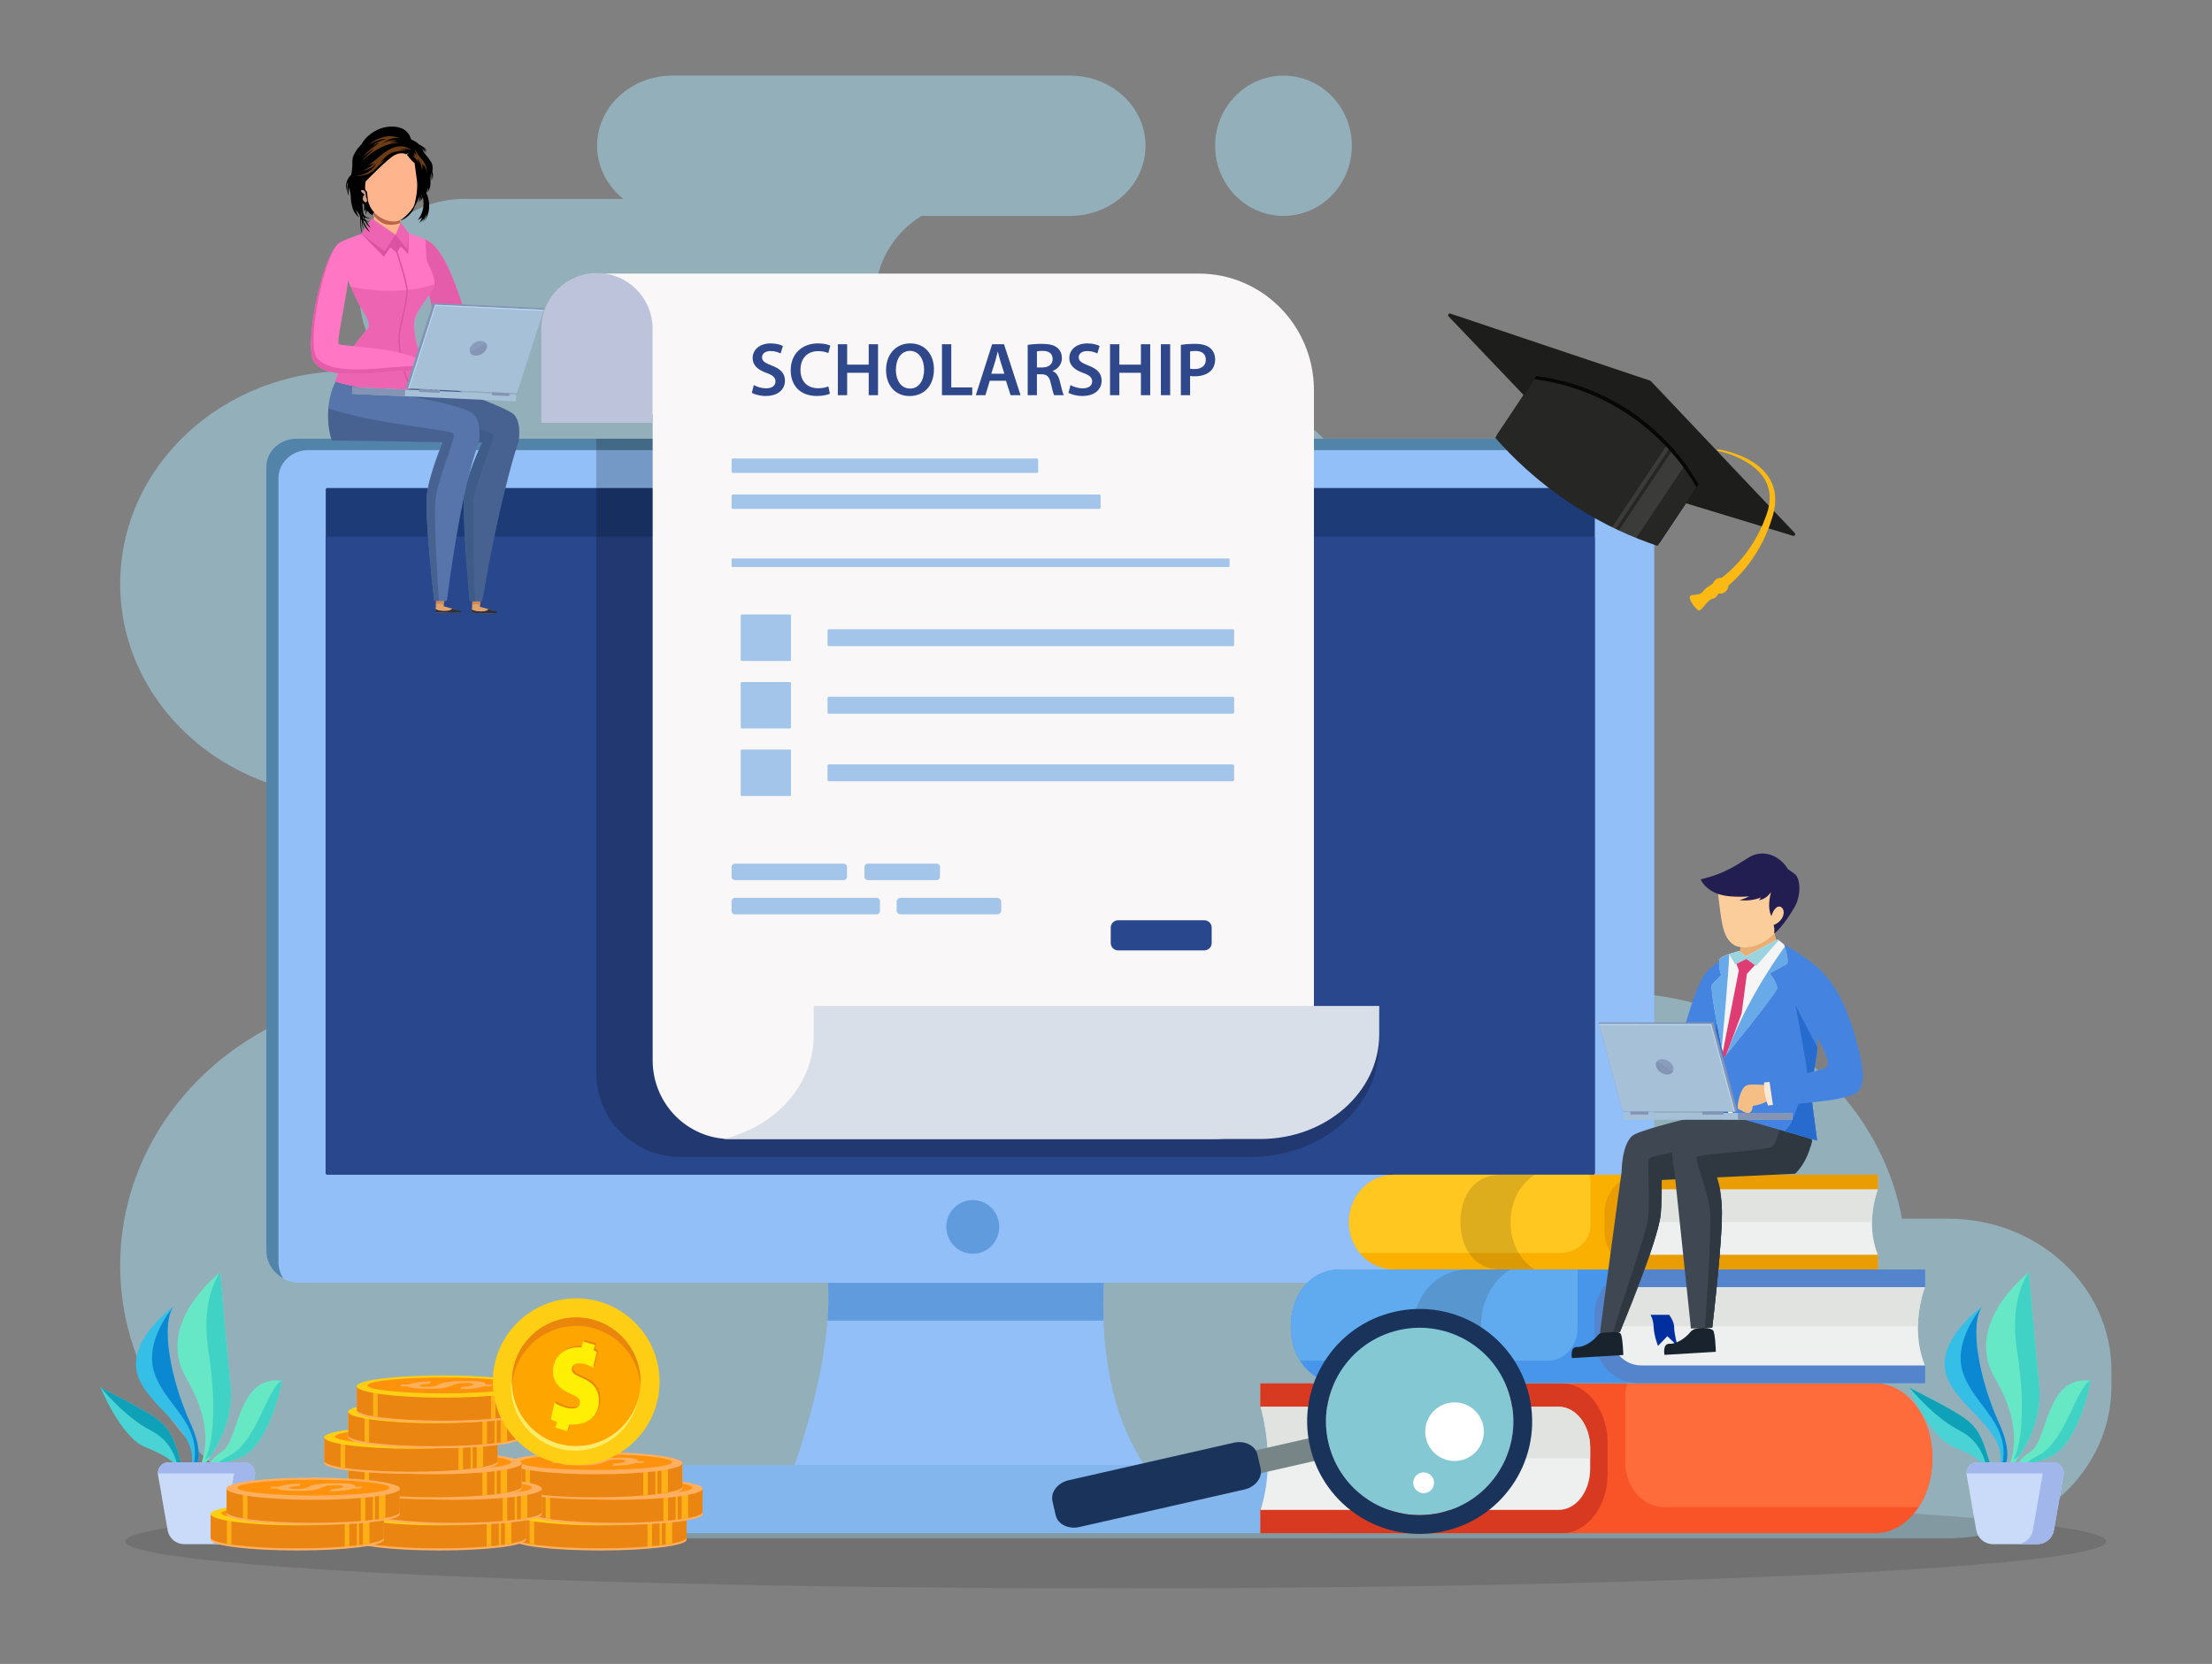 <svg xmlns="http://www.w3.org/2000/svg" width="1915.843" height="1441.451" enable-background="new 0 0 2000 2000" viewBox="33.581 426.939 1915.843 1441.451" id="scholarship">
  <rect x="33.581" y="426.939" width="1915.843" height="1441.451" fill="#808080" stroke="none"/>
  <g opacity=".45">
    <path fill="#abe9ff" d="M137.67,932.69L137.67,932.69c0-101.81,88.52-184.34,197.71-184.34h41.24     c-19.29-15.57-31.51-38.55-31.51-64.2v0c0-46.89,40.77-84.91,91.07-84.91h137.26c-13.88-11.14-22.71-27.61-22.71-46.03     c0-33.55,29.17-60.75,65.16-60.75h344.67c35.99,0,65.16,27.2,65.16,60.75c0,33.55-29.17,60.75-65.16,60.75H831.51     c-24.03,15.29-39.81,41.01-39.81,70.18v0c0,25.65,12.22,48.64,31.51,64.2h212.24c109.19,0,197.71,82.53,197.71,184.34l0,0     c0,101.81-88.52,184.34-197.71,184.34h281.18c50.29,0,91.07,38.02,91.07,84.91c0,46.89-40.77,84.91-91.07,84.91h114.57     c125.17,0,229.08,84.61,249.7,195.82h40.12c78.05,0,141.32,58.99,141.32,131.76v13.35c0,72.77-63.27,131.76-141.32,131.76     h-289.82H482.7h-91.55c-139.99,0-253.49-105.81-253.49-236.34v0c0-130.53,113.49-236.34,253.49-236.34h443.77     c-50.3,0-91.07-38.02-91.07-84.91c0-46.89,40.77-84.91,91.07-84.91H335.38C226.19,1117.03,137.67,1034.5,137.67,932.69z"></path>
    <ellipse cx="1145.23" cy="553.21" fill="#abe9ff" rx="59.2" ry="60.75"></ellipse>
  </g>
  <ellipse cx="1000" cy="1762.22" fill="#231f20" opacity=".15" rx="857.84" ry="40.65"></ellipse>
  <path fill="#66e8c4" d="M216.08,1696.34c2.69-1.96,8.14,0.39,25.85-6.99c25.84-10.76,35.93-66.37,35.93-66.37      c-39.32-4.92-36.83,51.73-52.05,61.42c-6.87,4.37-10.1,8.61-11.58,11.94H216.08z"></path>
  <path fill="#3fd2c5" d="M265.67,1639.54c-8.08,16.48-17.63,40.79-33.73,48.54c-4.49,2.16-7.78,4.61-10.23,7.02      c3.88-0.48,10.01-1.49,20.23-5.75c25.84-10.76,35.93-66.37,35.93-66.37S273.76,1623.06,265.67,1639.54z"></path>
  <path fill="#35bfe6" d="M199.5,1696.34h4.26c2.77-5.89,3.66-16.96-5.6-37.28c-17.14-37.61-25.79-86.39-13.84-100.74      c0,0-40.9,29.15-31.6,59.47C161.44,1646.25,205.38,1665.21,199.5,1696.34z"></path>
  <path fill="#0a88d2" d="M201.23,1696.34h2.53c2.77-5.89,3.66-16.95-5.6-37.28c-17.14-37.61-25.79-86.39-13.84-100.74      c0,0-26.99,30.02-16.75,58.76C177.67,1645.46,208.83,1660.24,201.23,1696.34z"></path>
  <path fill="#49d3d5" d="M159.11,1680.44c15.56,6.34,22.22,10.56,26.56,15.9h5.46c-4.08-12.35-6.52-25.56-16.11-35.54      c-10.89-11.34-52.84-30.01-54.28-32.17C119.32,1626.46,138.09,1671.88,159.11,1680.44z"></path>
  <path fill="#0fa1b8" d="M186.34,1692.85c0.32,0.99,0.8,2.19,1.36,3.49h3.44c-4.09-12.35-6.52-25.56-16.11-35.54      c-10.89-11.34-52.84-30.01-54.28-32.17c0,0,20.36,25.54,43.01,37.21C179.98,1674.19,184.27,1686.54,186.34,1692.85z"></path>
  <path fill="#66e8c7" d="M211.31,1678.51c-0.52,7.45-2.21,13.39-3.99,17.83h2.98c10.22-13.19,25.93-38.79,22.99-68.68      c-4.3-43.68-8.98-98.44-8.98-98.44s-57.5,43.6-29.21,91.95C209.2,1645.28,212.29,1664.51,211.31,1678.51z"></path>
  <path fill="#3fd2c5" d="M214.22,1597.92c5.83,36.2,5.91,76.73-3.39,93.88c1.7-1.2,3.51-2.46,5.36-3.74       c9.36-14.26,19.49-35.89,17.08-60.4c-4.3-43.68-8.98-98.44-8.98-98.44S206.64,1550.81,214.22,1597.92z"></path>
  <path fill="#cadbf9" d="M245.11,1693.69h-65.45c-5.8,0-10.2,5.23-9.21,10.95l8.36,48.16c1.3,6.84,7.28,11.79,14.24,11.79h38.66     c6.96,0,12.94-4.95,14.24-11.79l8.36-48.16C255.31,1698.92,250.91,1693.69,245.11,1693.69z"></path>
  <path fill="#a1b7eb" d="M254.44,1703.35c0.19-5.19-3.97-9.67-9.33-9.67h-65.45c-5.37,0-9.52,4.47-9.33,9.67H254.44z"></path>
  <path fill="#a1b7eb" d="M245.11,1693.69h-18.2c5.8,0,10.2,5.23,9.21,10.95l-8.36,48.16c-1.3,6.84-7.28,11.79-14.24,11.79h18.2     c6.96,0,12.94-4.95,14.24-11.79l8.36-48.16C255.31,1698.92,250.91,1693.69,245.11,1693.69z"></path>
  <g>
    <path fill="#66e8c4" d="M1782.57,1696.34c2.69-1.96,8.14,0.39,25.85-6.99c25.84-10.76,35.93-66.37,35.93-66.37      c-39.32-4.92-36.83,51.73-52.05,61.42c-6.87,4.37-10.1,8.61-11.58,11.94H1782.57z"></path>
    <path fill="#3fd2c5" d="M1832.16,1639.54c-8.08,16.48-17.63,40.79-33.73,48.54c-4.49,2.16-7.78,4.61-10.23,7.02      c3.88-0.48,10.01-1.49,20.23-5.75c25.84-10.76,35.93-66.37,35.93-66.37S1840.24,1623.06,1832.16,1639.54z"></path>
    <path fill="#35bfe6" d="M1765.98,1696.34h4.26c2.77-5.89,3.66-16.96-5.6-37.28c-17.14-37.61-25.79-86.39-13.84-100.74      c0,0-40.9,29.15-31.6,59.47C1727.93,1646.25,1771.87,1665.21,1765.98,1696.34z"></path>
    <path fill="#0a88d2" d="M1767.72,1696.34h2.53c2.77-5.89,3.66-16.95-5.6-37.28c-17.14-37.61-25.79-86.39-13.84-100.74      c0,0-26.99,30.02-16.75,58.76C1744.16,1645.46,1775.32,1660.24,1767.72,1696.34z"></path>
    <path fill="#49d3d5" d="M1725.6,1680.44c15.56,6.34,22.22,10.56,26.56,15.9h5.46c-4.08-12.35-6.52-25.56-16.11-35.54      c-10.89-11.34-52.84-30.01-54.28-32.17C1685.8,1626.46,1704.58,1671.88,1725.6,1680.44z"></path>
    <path fill="#0fa1b8" d="M1752.82,1692.85c0.32,0.99,0.8,2.19,1.36,3.49h3.44c-4.09-12.35-6.52-25.56-16.11-35.54      c-10.89-11.34-52.84-30.01-54.28-32.17c0,0,20.36,25.54,43.01,37.21C1746.46,1674.19,1750.75,1686.54,1752.82,1692.85z"></path>
    <path fill="#66e8c7" d="M1777.79,1678.51c-0.52,7.45-2.21,13.39-3.99,17.83h2.98c10.22-13.19,25.93-38.79,22.99-68.68      c-4.3-43.68-8.98-98.44-8.98-98.44s-57.5,43.6-29.21,91.95C1775.69,1645.28,1778.78,1664.51,1777.79,1678.51z"></path>
    <path fill="#3fd2c5" d="M1780.71,1597.92c5.83,36.2,5.91,76.73-3.39,93.88c1.7-1.2,3.51-2.46,5.36-3.74       c9.36-14.26,19.49-35.89,17.08-60.4c-4.3-43.68-8.98-98.44-8.98-98.44S1773.12,1550.81,1780.71,1597.92z"></path>
    <path fill="#cadbf9" d="M1811.6,1693.69h-65.45c-5.8,0-10.2,5.23-9.21,10.95l8.36,48.16c1.3,6.84,7.28,11.79,14.24,11.79h38.66     c6.96,0,12.94-4.95,14.24-11.79l8.36-48.16C1821.8,1698.92,1817.4,1693.69,1811.6,1693.69z"></path>
    <path fill="#a1b7eb" d="M1820.93,1703.35c0.19-5.19-3.97-9.67-9.33-9.67h-65.45c-5.37,0-9.52,4.47-9.33,9.67H1820.93z"></path>
    <path fill="#a1b7eb" d="M1811.6,1693.69h-18.2c5.8,0,10.2,5.23,9.21,10.95l-8.36,48.16c-1.3,6.84-7.28,11.79-14.24,11.79h18.2     c6.96,0,12.94-4.95,14.24-11.79l8.36-48.16C1821.8,1698.92,1817.4,1693.69,1811.6,1693.69z"></path>
  </g>
  <g>
    <path fill="#92bff7" d="M747.48,1517.33c0,0,18.96,53.8-29.79,190.74h316.87c0,0-56.88-53.8-43.33-190.74H747.48z"></path>
    <path fill="#5f9bdd" d="M989.4,1570.94c-0.57-16.25-0.11-34.06,1.83-53.61H747.48c0,0,5.7,16.28,2.78,53.61H989.4z"></path>
    <path fill="#92bff7" d="M1437.47,1538.23H293.1c-15.93,0-28.84-12.91-28.84-28.84v-677.2c0-13.91,11.28-25.19,25.19-25.19h1151.67      c13.91,0,25.19,11.28,25.19,25.19v677.2C1466.31,1525.31,1453.4,1538.23,1437.47,1538.23z"></path>
    <path fill="#5283a8" d="M274.74,1520.11V841.25c0-13.48,11.63-24.42,25.99-24.42H1450.8c4.47,0,8.62,1.16,12.29,3.03      c-4.4-7.63-12.88-12.87-22.76-12.87H290.25c-14.35,0-25.99,10.93-25.99,24.42v678.86c0,10.24,5.88,19.18,14.63,24.04      C276.27,1530.15,274.74,1525.3,274.74,1520.11z"></path>
    <path fill="#1d3b77" d="M1413.52,1444.43H317.06c-0.74,0-1.35-0.6-1.35-1.35V851.04c0-0.74,0.6-1.35,1.35-1.35h1096.46      c0.74,0,1.35,0.6,1.35,1.35v592.05C1414.87,1443.83,1414.26,1444.43,1413.52,1444.43z"></path>
    <path fill="#29478c" d="M1413.57,1444.43H317.01c-0.72,0-1.3-0.58-1.3-1.3V893.05c0-0.72,0.58-1.3,1.3-1.3h1096.56      c0.72,0,1.3,0.58,1.3,1.3v550.08C1414.87,1443.85,1414.28,1444.43,1413.57,1444.43z"></path>
    <polygon fill="#83b6ed" points="556.54 1696.1 530.81 1755.12 1186.22 1755.12 1160.5 1696.1"></polygon>
    <path fill="#5f9bdd" d="M899.06,1489.77c0,12.84-10.27,23.25-22.94,23.25c-12.67,0-22.94-10.41-22.94-23.25      c0-12.84,10.27-23.25,22.94-23.25C888.79,1466.52,899.06,1476.92,899.06,1489.77z"></path>
    <path d="M550.02,806.99v549.47c0,38.23,29.51,69.53,66.96,72.39c-0.31,0.08-0.61,0.16-0.93,0.24h6.51h451.72h42.87     c61.29,0,110.97-43.27,110.97-96.65v-26.13h-60.93V806.99H550.02z" opacity=".2"></path>
    <g>
      <path fill="#f9f7f7" d="M557.81,663.94h116.55h219.1h178.41c55.08,0,99.73,45.21,99.73,100.98v561.4      c0,48.22-38.6,87.31-86.23,87.31H666.19c-37.18,0-67.32-30.52-67.32-68.17V786.17h-41.05V663.94z"></path>
      <path fill="#a2c5e9" d="M764.3 1175.08h-94.2c-1.59 0-2.89 1.29-2.89 2.89v8.51c0 1.59 1.29 2.89 2.89 2.89h94.2c1.59 0 2.89-1.29 2.89-2.89v-8.51C767.18 1176.37 765.89 1175.08 764.3 1175.08zM844.86 1175.08H785.2c-1.59 0-2.89 1.29-2.89 2.89v8.51c0 1.59 1.29 2.89 2.89 2.89h59.66c1.59 0 2.89-1.29 2.89-2.89v-8.51C847.75 1176.37 846.46 1175.08 844.86 1175.08zM792.83 1204.74H670.1c-1.59 0-2.89 1.29-2.89 2.89v8.51c0 1.59 1.29 2.89 2.89 2.89h122.74c1.59 0 2.89-1.29 2.89-2.89v-8.51C795.72 1206.04 794.43 1204.74 792.83 1204.74zM897.25 1204.74h-83.57c-1.93 0-3.5 1.57-3.5 3.5v7.28c0 1.93 1.57 3.5 3.5 3.5h83.58c1.93 0 3.5-1.57 3.5-3.5v-7.28C900.75 1206.31 899.18 1204.74 897.25 1204.74z"></path>
      <path fill="#29478c" d="M1076.63,1250.23H1002c-3.54,0-6.4-2.87-6.4-6.4v-13.3c0-3.54,2.87-6.4,6.4-6.4h74.63       c3.54,0,6.4,2.87,6.4,6.4v13.3C1083.03,1247.37,1080.16,1250.23,1076.63,1250.23z"></path>
      <path fill="#a2c5e9" d="M1101.34 986.67H751.46c-.64 0-1.15-.52-1.15-1.15v-12.33c0-.64.52-1.15 1.15-1.15h349.87c.64 0 1.15.52 1.15 1.15v12.32C1102.49 986.15 1101.97 986.67 1101.34 986.67zM717.76 999.47h-41.75c-.49 0-.89-.4-.89-.89v-38.45c0-.49.4-.89.89-.89h41.75c.49 0 .89.4.89.89v38.45C718.65 999.07 718.25 999.47 717.76 999.47zM1101.34 1045.19H751.46c-.64 0-1.15-.52-1.15-1.15v-12.33c0-.64.52-1.15 1.15-1.15h349.87c.64 0 1.15.52 1.15 1.15v12.33C1102.49 1044.67 1101.97 1045.19 1101.34 1045.19zM717.76 1057.99h-41.75c-.49 0-.89-.4-.89-.89v-38.45c0-.49.4-.89.89-.89h41.75c.49 0 .89.4.89.89v38.45C718.65 1057.59 718.25 1057.99 717.76 1057.99zM1101.34 1103.71H751.46c-.64 0-1.15-.52-1.15-1.15v-12.32c0-.64.52-1.15 1.15-1.15h349.87c.64 0 1.15.52 1.15 1.15v12.33C1102.49 1103.19 1101.97 1103.71 1101.34 1103.71zM717.76 1116.51h-41.75c-.49 0-.89-.4-.89-.89v-38.45c0-.49.4-.89.89-.89h41.75c.49 0 .89.4.89.89v38.45C718.65 1116.11 718.25 1116.51 717.76 1116.51zM1097.96 918.09H667.79c-.32 0-.58-.26-.58-.58v-6.16c0-.32.26-.58.58-.58h430.17c.32 0 .58.26.58.58v6.16C1098.53 917.83 1098.27 918.09 1097.96 918.09z"></path>
      <g>
        <path fill="#a2c5e9" d="M931.55 836.6H668.4c-.65 0-1.19-.53-1.19-1.19v-10.1c0-.66.53-1.19 1.19-1.19h263.15c.66 0 1.19.53 1.19 1.19v10.1C932.73 836.07 932.2 836.6 931.55 836.6zM985.64 867.78H668.4c-.65 0-1.19-.53-1.19-1.19v-10.1c0-.65.53-1.19 1.19-1.19h317.24c.66 0 1.19.53 1.19 1.19v10.1C986.82 867.25 986.29 867.78 985.64 867.78z"></path>
      </g>
      <path fill="#d9dfe8" d="M738.35,1323.63v-25.24h489.79v24.52c0,50.1-46.1,90.72-102.98,90.72H660.14      C705.19,1402.93,738.35,1366.7,738.35,1323.63z"></path>
      <path fill="#bdc3db" d="M550.61,663.45L550.61,663.45c-26.6,0-48.17,21.56-48.17,48.17v81.58h96.33v-81.58      C598.77,685.02,577.21,663.45,550.61,663.45z"></path>
      <g>
        <path fill="#2f488b" d="M686.5 760.52c2.62 1.51 6.55 2.82 10.68 2.82 5.18 0 8.06-2.43 8.06-6.03 0-3.34-2.23-5.31-7.86-7.34-7.27-2.62-11.93-6.49-11.93-12.84 0-7.21 6.03-12.71 15.6-12.71 4.78 0 8.32 1.05 10.62 2.23l-1.97 6.49c-1.57-.85-4.65-2.1-8.78-2.1-5.11 0-7.34 2.75-7.34 5.31 0 3.41 2.56 4.98 8.45 7.27 7.67 2.88 11.4 6.75 11.4 13.11 0 7.08-5.37 13.24-16.78 13.24-4.65 0-9.5-1.31-11.93-2.75L686.5 760.52zM752.36 767.99c-1.9.98-6.09 1.97-11.4 1.97-14.02 0-22.54-8.78-22.54-22.21 0-14.55 10.09-23.33 23.59-23.33 5.31 0 9.11 1.11 10.75 1.97l-1.77 6.42c-2.1-.92-4.98-1.7-8.65-1.7-8.98 0-15.46 5.64-15.46 16.25 0 9.7 5.7 15.92 15.4 15.92 3.28 0 6.68-.66 8.78-1.64L752.36 767.99zM767.31 725.14v17.69h18.68v-17.69h8.06v44.17h-8.06v-19.46h-18.68v19.46h-8.06v-44.17H767.31zM842.48 746.76c0 14.81-8.98 23.26-21.17 23.26-12.45 0-20.32-9.5-20.32-22.48 0-13.56 8.52-23.13 20.97-23.13C834.88 724.41 842.48 734.18 842.48 746.76zM809.51 747.42c0 8.98 4.52 16.12 12.26 16.12 7.8 0 12.19-7.21 12.19-16.45 0-8.32-4.13-16.19-12.19-16.19C813.77 730.9 809.51 738.31 809.51 747.42zM849.43 725.14h8.06v37.42h18.15v6.75h-26.21V725.14zM890.85 756.79l-3.8 12.52h-8.32l14.15-44.17h10.29l14.35 44.17h-8.65l-4-12.52H890.85zM903.5 750.69l-3.47-10.88c-.85-2.69-1.57-5.7-2.23-8.26h-.13c-.66 2.56-1.31 5.64-2.1 8.26l-3.41 10.88H903.5zM923.68 725.72c3.01-.52 7.54-.92 12.19-.92 6.36 0 10.68 1.05 13.63 3.54 2.43 2.03 3.8 5.11 3.8 8.85 0 5.7-3.87 9.57-8 11.07v.2c3.15 1.18 5.05 4.26 6.16 8.52 1.38 5.5 2.56 10.62 3.47 12.32h-8.32c-.66-1.31-1.7-4.91-2.95-10.42-1.24-5.77-3.34-7.6-7.93-7.73h-4.06v18.15h-8V725.72zM931.68 745.25h4.78c5.44 0 8.85-2.88 8.85-7.27 0-4.85-3.41-7.08-8.65-7.08-2.56 0-4.19.2-4.98.39V745.25zM960.78 760.52c2.62 1.51 6.55 2.82 10.68 2.82 5.18 0 8.06-2.43 8.06-6.03 0-3.34-2.23-5.31-7.86-7.34-7.27-2.62-11.93-6.49-11.93-12.84 0-7.21 6.03-12.71 15.6-12.71 4.78 0 8.32 1.05 10.62 2.23l-1.97 6.49c-1.57-.85-4.65-2.1-8.78-2.1-5.11 0-7.34 2.75-7.34 5.31 0 3.41 2.56 4.98 8.45 7.27 7.67 2.88 11.4 6.75 11.4 13.11 0 7.08-5.37 13.24-16.78 13.24-4.65 0-9.5-1.31-11.93-2.75L960.78 760.52zM1003.05 725.14v17.69h18.68v-17.69h8.06v44.17h-8.06v-19.46h-18.68v19.46h-8.06v-44.17H1003.05zM1047.09 725.14v44.17h-8.06v-44.17H1047.09zM1056.33 725.72c2.88-.52 6.88-.92 12.32-.92 5.9 0 10.22 1.25 13.04 3.6 2.62 2.16 4.33 5.64 4.33 9.76 0 4.19-1.31 7.67-3.8 10.03-3.21 3.21-8.26 4.72-13.96 4.72-1.51 0-2.88-.06-3.93-.26v16.65h-7.99V725.72zM1064.33 746.3c.98.26 2.29.33 3.93.33 6.03 0 9.7-2.95 9.7-8.13 0-4.92-3.41-7.54-8.98-7.54-2.23 0-3.8.2-4.65.39V746.3z"></path>
      </g>
    </g>
    <g>
      <path fill="#1d1d1b" d="M1586.5,891.1l-92.5-28.14c-0.14-0.04-0.27-0.1-0.39-0.19l-140.26-93.52c-0.09-0.06-0.18-0.13-0.25-0.21     l-64.86-68.01c-1.07-1.12,0.08-2.93,1.55-2.43l173.08,58.14c0.23,0.08,0.44,0.21,0.61,0.39l124.54,131.52     C1589.06,889.77,1587.96,891.54,1586.5,891.1z"></path>
      <path fill="#070707" d="M1330.13,803.78c14.56,16.68,36.05,37.85,65.72,57.36c28.08,18.47,54.53,29.56,74.87,36.36     c11.34-17.01,22.68-34.02,34.03-51.04c-8.41-14.63-26.59-41.75-59.84-63.75c-32.64-21.59-64.06-27.85-80.74-29.98     C1352.81,769.76,1341.47,786.77,1330.13,803.78z"></path>
      <path fill="#262625" d="M1328.6,806.09c14.58,16.65,36.09,37.79,65.75,57.31c28.08,18.47,54.51,29.59,74.83,36.42     c11.27-16.91,22.54-33.81,33.81-50.71c-8.44-14.59-26.66-41.64-59.91-63.64c-32.64-21.59-64.01-27.91-80.67-30.08     C1351.14,772.28,1339.87,789.18,1328.6,806.09z"></path>
      <path fill="#fbba13" d="M1521.61,817.53c6.57,1.43,13,3.7,19,6.59c5.98,2.93,11.62,6.55,16.12,11.23      c2.25,2.33,4.22,4.89,5.78,7.66c1.52,2.8,2.6,5.8,3.23,8.91c0.7,3.1,0.66,6.33,0.45,9.52c-0.2,1.6-0.35,3.2-0.75,4.79      c-0.19,0.79-0.31,1.59-0.54,2.38l-0.71,2.36c-0.41,1.56-1.14,3.16-1.71,4.73l-1.83,4.73l-2.13,4.61      c-0.7,1.54-1.4,3.08-2.25,4.54l-2.42,4.45c-0.83,1.47-1.78,2.87-2.66,4.31l-1.34,2.14c-0.46,0.71-0.97,1.38-1.46,2.07      c-0.99,1.37-1.94,2.76-2.96,4.11c-4.11,5.35-8.68,10.34-13.62,14.88c-1.22,1.16-2.49,2.24-3.78,3.31      c-1.26,1.1-2.61,2.08-3.92,3.11c-1.34,0.97-2.68,1.97-4.05,2.85c-0.68,0.45-1.37,0.9-2.05,1.31c-0.34,0.2-0.69,0.43-1.02,0.61      c-0.32,0.18-0.7,0.4-0.92,0.51c-2.43,1.21-3.49,4.11-2.36,6.48c1.13,2.37,4.02,3.31,6.45,2.1c0.09-0.05,0.18-0.09,0.27-0.14      l0.07-0.04c0.54-0.31,0.91-0.56,1.33-0.82c0.42-0.26,0.8-0.53,1.19-0.8c0.79-0.52,1.54-1.07,2.29-1.62      c1.52-1.08,2.93-2.25,4.36-3.41c1.39-1.2,2.81-2.35,4.12-3.62c1.35-1.23,2.67-2.48,3.93-3.79c5.1-5.18,9.72-10.77,13.81-16.7      c1.01-1.49,1.95-3.02,2.93-4.53c0.48-0.76,0.98-1.5,1.43-2.28l1.31-2.34c0.86-1.57,1.78-3.11,2.58-4.7l2.31-4.82      c0.81-1.59,1.46-3.24,2.12-4.89l1.98-4.93l1.65-5.03c0.52-1.7,1.16-3.3,1.56-5.09l0.66-2.63c0.21-0.88,0.31-1.78,0.48-2.67      c0.36-1.77,0.45-3.59,0.58-5.39c0.07-3.61-0.09-7.27-1.05-10.75c-0.89-3.49-2.29-6.81-4.14-9.84c-1.9-3-4.19-5.69-6.74-8.07      c-5.1-4.78-11.19-8.24-17.49-10.96c-6.35-2.68-12.94-4.64-19.79-5.79c-0.38-0.06-0.75,0.19-0.83,0.57      c-0.08,0.37,0.15,0.72,0.51,0.79L1521.61,817.53z"></path>
      <path fill="#fbba13" d="M1508.44,939.38c3.34-4.01,6.18-5.63,8.35-5.01c0.08-2.11,1.14-4.2,3.05-5.54      c3.17-2.22,7.45-1.55,9.57,1.51c2.12,3.05,1.28,7.33-1.89,9.55c-1.7,1.19-3.73,1.55-5.57,1.14c0,0-1.39,3.9-5.53,4.78      c-4.14,0.87-9.25,10.73-11.54,9.96c-2.29-0.77-8.94-9.33-7.69-12.07C1498.45,940.96,1504.7,943.87,1508.44,939.38z"></path>
      <path fill="#fff" d="M1450.78 893c-4.83-1.96-9.87-4.13-15.07-6.55l45.28-67.91c4.03 4.58 7.58 9.03 10.64 13.2L1450.78 893zM1433.02 885.18c-1.06-.5-2.11-1-3.18-1.53l46.68-70.01c.83.88 1.66 1.75 2.45 2.62L1433.02 885.18z" opacity=".1"></path>
    </g>
    <g>
      <path fill="#f85427" d="M1125.29,1645.58v-20.2h532.4c27.36,0,49.54,28.95,49.54,64.67v0.4c0,35.72-22.18,64.67-49.54,64.67      h-532.4v-20.2C1141.85,1689.34,1125.29,1645.58,1125.29,1645.58z"></path>
      <path fill="#ff6c3c" d="M1657.68,1625.38h-214.97c-0.84,3.29-1.31,6.74-1.31,10.32v59.05c0,20.86,15.16,37.77,33.86,37.77h220.03      c7.43-11.31,11.93-26,11.93-42.07v-0.4C1707.23,1654.33,1685.05,1625.38,1657.68,1625.38z"></path>
      <path fill="#d83a21" d="M1125.29,1625.38h261.08c21.88,0,39.61,23.15,39.61,51.71v26.32c0,28.56-17.73,51.71-39.61,51.71h-261.08      v-20.2c16.57-45.58,0-89.34,0-89.34V1625.38z"></path>
      <path fill="#edf0ef" d="M1383.58,1645.58c15.07,0,27.28,15.94,27.28,35.61v18.13c0,19.66-12.21,35.61-27.28,35.61h-258.29      c14.49-44.67,0-89.34,0-89.34H1383.58z"></path>
      <path fill="#dee1de" d="M1125.29,1645.58h258.29c15.07,0,27.28,15.94,27.28,35.61v9.06l-279.13,0      C1131.43,1664.63,1125.29,1645.58,1125.29,1645.58z" opacity=".83"></path>
      <g>
        <path fill="#fab001" d="M1659.99,1457.37v-12.78h-419.05c-21.54,0-38.99,18.32-38.99,40.92v0.25c0,22.6,17.46,40.92,38.99,40.92      h419.05v-12.78C1646.95,1485.06,1659.99,1457.37,1659.99,1457.37z"></path>
        <path fill="#ffc71f" d="M1240.94,1444.59h169.2c0.66,2.08,1.03,4.26,1.03,6.53v37.37c0,13.2-11.93,23.9-26.65,23.9h-173.19      c-5.85-7.16-9.39-16.45-9.39-26.62v-0.25C1201.94,1462.91,1219.4,1444.59,1240.94,1444.59z"></path>
        <path fill="#231f20" d="M1332.61,1444.59h30.29c-12.49,7.69-21.03,23.11-21.03,40.91v0.29c0,17.8,8.54,33.22,21.03,40.91h-30.29      c-21.54,0-34.14-18.53-34.14-41.13v-0.43C1298.47,1462.53,1311.07,1444.59,1332.61,1444.59z" opacity=".15"></path>
        <path fill="#ea9d03" d="M1659.99,1444.59h-205.5c-17.22,0-31.18,14.65-31.18,32.72v16.66c0,18.07,13.96,32.72,31.18,32.72h205.5      v-12.78c-13.04-28.85,0-56.54,0-56.54V1444.59z"></path>
        <path fill="#edf0ef" d="M1456.69,1457.37c-11.86,0-21.47,10.09-21.47,22.53v11.47c0,12.44,9.61,22.53,21.47,22.53h203.3      c-11.41-28.27,0-56.54,0-56.54H1456.69z"></path>
        <path fill="#dee1de" d="M1659.99,1457.37h-203.3c-11.86,0-21.47,10.09-21.47,22.53v5.74l219.71,0      C1655.15,1469.43,1659.99,1457.37,1659.99,1457.37z" opacity=".83"></path>
      </g>
      <g>
        <path fill="#4796eb" d="M1700.83,1542.01v-15.32h-506.6c-26.04,0-42.68,22.08-42.68,49.17v0.3c0,27.09,16.64,48.93,42.68,48.93      h506.6v-15.32C1685.07,1575.2,1700.83,1542.01,1700.83,1542.01z"></path>
        <path fill="#60abef" d="M1151.55,1575.87v0.3c0,11.09,2.83,21.27,7.91,29.46h215.01c14.09,0,25.5-12.72,25.5-28.41v-50.53h-205.75      C1168.19,1526.69,1151.55,1548.78,1151.55,1575.87z"></path>
        <path fill="#231f20" d="M1305.05,1526.69h36.62c-15.1,9.21-25.43,27.69-25.43,49.03v0.34c0,21.34,10.33,39.82,25.43,49.03h-36.62      c-26.04,0-47.14-21.96-47.14-49.05v-0.3C1257.91,1548.65,1279.02,1526.69,1305.05,1526.69z" opacity=".15"></path>
        <path fill="#5384cc" d="M1700.83,1526.69H1452.4c-20.82,0-37.69,17.56-37.69,39.22v19.97c0,21.66,16.88,39.22,37.69,39.22h248.43      v-15.32c-15.76-34.57,0-67.76,0-67.76V1526.69z"></path>
        <path fill="#edf0ef" d="M1455.06,1542.01c-14.34,0-25.96,12.09-25.96,27.01v13.75c0,14.92,11.62,27.01,25.96,27.01h245.78      c-13.79-33.88,0-67.76,0-67.76H1455.06z"></path>
        <path fill="#dee1de" d="M1700.83,1542.01h-245.78c-14.34,0-25.96,12.09-25.96,27.01v6.87l265.61,0      C1694.99,1556.47,1700.83,1542.01,1700.83,1542.01z" opacity=".83"></path>
        <path fill="#022fa0" d="M1463.02,1565.91c0,0,2.5,3.25,2.81,10.72c0.31,7.47,3.75,16.24,3.75,16.24l8.11-8.44l8.74,8.44      c0,0-2.81-10.39-2.81-15.91c0-5.52-4.37-11.04-4.37-11.04H1463.02z"></path>
      </g>
    </g>
    <g>
      <path fill="#ffaf5d" d="M478.2,1760.13c0-7.1,0-12.72,0-19.86c21.16,3.2,46.6,5.66,75.43,5.64c28.47-0.02,53.63-2.46,74.6-5.64       c0,7.17,0,12.75,0,19.89c0.06,0.16,0.09,0.32,0.09,0.48c0,5.34-33.55,9.45-75.01,9.45c-41.46,0-75.1-4.08-75.1-9.42       C478.2,1760.51,478.19,1760.33,478.2,1760.13z"></path>
      <path fill="#eb8511" d="M478.2,1758.29c0-7.1,0-12.72,0-19.86c21.16,3.2,46.6,5.66,75.43,5.64c28.47-0.02,53.63-2.46,74.6-5.64       c0,7.17,0,12.75,0,19.89c0.06,0.16,0.09,0.32,0.09,0.48c0,5.34-33.55,9.45-75.01,9.45c-41.46,0-75.1-4.08-75.1-9.42       C478.2,1758.66,478.19,1758.49,478.2,1758.29z"></path>
      <path fill="#ffb017" d="M610.15 1765.02v-24.06c1.89-.26 3.76-.52 5.6-.8v23.93C614.03 1764.41 612.16 1764.72 610.15 1765.02zM594.39 1766.74v-23.94c1.32-.13 2.63-.26 3.92-.4v24C597.04 1766.52 595.73 1766.63 594.39 1766.74zM496.23 1765.01c-1.38-.2-2.68-.41-3.92-.62v-23.49h3.92V1765.01zM604.87 1765.71v-24.06c.63-.08 1.26-.16 1.89-.24v24.07C606.14 1765.55 605.51 1765.63 604.87 1765.71z"></path>
      <path fill="#fdce14" d="M478.05,1738.47c0-5.34,33.79-9.45,75.25-9.45c41.46,0,75.07,4.33,75.07,9.66       c0,5.34-33.61,9.66-75.07,9.66C511.84,1748.35,478.05,1743.81,478.05,1738.47z"></path>
      <ellipse cx="553.45" cy="1737.75" fill="#fe920c" rx="66.02" ry="6.81"></ellipse>
      <path fill="#feb05b" d="M532.58,1737.88c0.29-0.99,4.8-1.38,8.88-1.55c0.21-0.82,0.21-1.36,0.8-2.12       c-7.88,0.13-15.86,1.26-18.93,2.7l-6.32-0.01l-1.41,1.59l6.54,0.01c0.96,1.39,7.71,2.13,17.86,2.14       c8.78,0,15.86-0.52,20.76-2.94c3.08-1.52,5.58-1.98,10.94-2.08c4.82-0.09,7.64,0.27,7.29,1.36c-0.34,1.09-3.49,1.79-10.15,2.03       c-0.34,0.79-0.55,1.18-1.25,1.97c9.21-0.14,16.77-0.93,20.16-2.42l6.46,0.01l1.41-1.59l-5.98-0.01       c0.73-2.56-6.71-3.07-18.69-3.01c-9.3,0.05-17.06,0.7-22.28,3.18c-2.9,1.38-4.83,1.72-9.39,1.76       C534.63,1738.94,532.38,1738.56,532.58,1737.88z"></path>
      <g>
        <path fill="#ffaf5d" d="M492.04,1738.01c0-7.1,0-12.72,0-19.86c21.16,3.2,46.6,5.66,75.43,5.64c28.47-0.02,53.63-2.46,74.6-5.64       c0,7.17,0,12.75,0,19.89c0.06,0.16,0.09,0.32,0.09,0.48c0,5.34-33.55,9.45-75.01,9.45c-41.46,0-75.1-4.08-75.1-9.42       C492.04,1738.38,492.03,1738.21,492.04,1738.01z"></path>
        <path fill="#eb8511" d="M492.04,1736.16c0-7.1,0-12.72,0-19.86c21.16,3.2,46.6,5.66,75.43,5.64c28.47-0.02,53.63-2.46,74.6-5.64       c0,7.17,0,12.75,0,19.89c0.06,0.16,0.09,0.32,0.09,0.48c0,5.34-33.55,9.45-75.01,9.45c-41.46,0-75.1-4.08-75.1-9.42       C492.04,1736.54,492.03,1736.36,492.04,1736.16z"></path>
        <path fill="#ffb017" d="M623.98 1742.89v-24.06c1.89-.26 3.76-.52 5.6-.8v23.93C627.87 1742.29 626 1742.6 623.98 1742.89zM608.23 1744.61v-23.94c1.32-.13 2.63-.26 3.92-.4v24C610.88 1744.39 609.57 1744.5 608.23 1744.61zM510.06 1742.88c-1.38-.2-2.68-.41-3.92-.62v-23.49h3.92V1742.88zM618.71 1743.58v-24.06c.63-.08 1.26-.16 1.89-.24v24.07C619.98 1743.43 619.35 1743.51 618.71 1743.58z"></path>
        <path fill="#ffaf5d" d="M491.89,1716.34c0-5.34,33.79-9.45,75.25-9.45c41.46,0,75.07,4.33,75.07,9.66       c0,5.34-33.61,9.66-75.07,9.66C525.68,1726.22,491.89,1721.68,491.89,1716.34z"></path>
        <path fill="#fe920c" d="M501.27,1715.63c0-3.76,29.56-6.81,66.02-6.81c36.46,0,66.02,3.05,66.02,6.81       c0,3.76-29.56,6.81-66.02,6.81C530.83,1722.43,501.27,1719.39,501.27,1715.63z"></path>
        <path fill="#feb05b" d="M546.42,1715.76c0.28-0.99,4.8-1.38,8.88-1.55c0.21-0.82,0.21-1.36,0.8-2.12       c-7.88,0.13-15.86,1.25-18.93,2.7l-6.32-0.01l-1.4,1.59l6.54,0.01c0.96,1.39,7.71,2.13,17.85,2.13       c8.78,0,15.86-0.52,20.76-2.94c3.08-1.52,5.58-1.98,10.94-2.08c4.82-0.09,7.64,0.27,7.29,1.36c-0.34,1.09-3.49,1.79-10.15,2.03       c-0.34,0.79-0.55,1.18-1.25,1.97c9.21-0.14,16.77-0.93,20.16-2.42l6.46,0.01l1.4-1.59l-5.98-0.01       c0.73-2.56-6.71-3.07-18.69-3.01c-9.3,0.05-17.06,0.7-22.28,3.18c-2.9,1.38-4.83,1.72-9.39,1.76       C548.46,1716.81,546.22,1716.43,546.42,1715.76z"></path>
      </g>
      <g>
        <path fill="#ffaf5d" d="M474.52,1715.88c0-7.1,0-12.72,0-19.86c21.16,3.2,46.6,5.66,75.43,5.64c28.47-0.02,53.63-2.46,74.6-5.64       c0,7.17,0,12.75,0,19.89c0.06,0.16,0.09,0.32,0.09,0.48c0,5.34-33.55,9.45-75.01,9.45c-41.46,0-75.1-4.08-75.1-9.42       C474.51,1716.25,474.51,1716.08,474.52,1715.88z"></path>
        <path fill="#eb8511" d="M474.52,1714.04c0-7.1,0-12.72,0-19.86c21.16,3.2,46.6,5.66,75.43,5.64c28.47-0.02,53.63-2.46,74.6-5.64       c0,7.17,0,12.75,0,19.89c0.06,0.16,0.09,0.32,0.09,0.48c0,5.34-33.55,9.45-75.01,9.45c-41.46,0-75.1-4.08-75.1-9.42       C474.51,1714.41,474.51,1714.24,474.52,1714.04z"></path>
        <path fill="#ffb017" d="M606.46 1720.76v-24.06c1.89-.26 3.76-.52 5.6-.8v23.93C610.34 1720.16 608.47 1720.47 606.46 1720.76zM590.7 1722.49v-23.94c1.32-.13 2.63-.26 3.92-.4v24C593.35 1722.26 592.04 1722.38 590.7 1722.49zM492.54 1720.76c-1.38-.2-2.68-.41-3.92-.62v-23.49h3.92V1720.76zM601.18 1721.46v-24.06c.63-.08 1.26-.16 1.89-.24v24.07C602.45 1721.3 601.82 1721.38 601.18 1721.46z"></path>
        <path fill="#ffaf5d" d="M474.36,1694.22c0-5.34,33.79-9.45,75.25-9.45c41.46,0,75.07,4.33,75.07,9.66s-33.61,9.66-75.07,9.66       C508.15,1704.1,474.36,1699.55,474.36,1694.22z"></path>
        <path fill="#fe920c" d="M483.74,1693.5c0-3.76,29.56-6.81,66.02-6.81c36.46,0,66.02,3.05,66.02,6.81       c0,3.76-29.56,6.81-66.02,6.81C513.3,1700.31,483.74,1697.26,483.74,1693.5z"></path>
        <path fill="#feb05b" d="M528.89,1693.63c0.28-0.99,4.8-1.38,8.88-1.55c0.21-0.82,0.21-1.36,0.8-2.12       c-7.88,0.13-15.86,1.26-18.93,2.7l-6.32-0.01l-1.41,1.59l6.54,0.01c0.96,1.39,7.71,2.13,17.85,2.13       c8.78,0,15.86-0.52,20.76-2.94c3.08-1.52,5.58-1.98,10.94-2.08c4.82-0.09,7.64,0.27,7.29,1.36c-0.34,1.09-3.49,1.79-10.15,2.03       c-0.34,0.79-0.55,1.18-1.25,1.96c9.21-0.14,16.77-0.93,20.16-2.42l6.46,0.01l1.4-1.59l-5.98-0.01       c0.73-2.56-6.71-3.07-18.69-3.01c-9.3,0.05-17.06,0.7-22.28,3.18c-2.9,1.38-4.83,1.72-9.39,1.76       C530.94,1694.69,528.7,1694.31,528.89,1693.63z"></path>
      </g>
      <g>
        <path fill="#ffaf5d" d="M338.93,1760.13c0-7.1,0-12.72,0-19.86c21.16,3.2,46.6,5.66,75.43,5.64c28.47-0.02,53.63-2.46,74.6-5.64       c0,7.17,0,12.75,0,19.89c0.06,0.16,0.09,0.32,0.09,0.48c0,5.34-33.55,9.45-75.01,9.45c-41.46,0-75.1-4.08-75.1-9.42       C338.93,1760.51,338.92,1760.33,338.93,1760.13z"></path>
        <path fill="#eb8511" d="M338.93,1758.29c0-7.1,0-12.72,0-19.86c21.16,3.2,46.6,5.66,75.43,5.64c28.47-0.02,53.63-2.46,74.6-5.64       c0,7.17,0,12.75,0,19.89c0.06,0.16,0.09,0.32,0.09,0.48c0,5.34-33.55,9.45-75.01,9.45c-41.46,0-75.1-4.08-75.1-9.42       C338.93,1758.66,338.92,1758.49,338.93,1758.29z"></path>
        <path fill="#ffb017" d="M470.88 1765.02v-24.06c1.89-.26 3.76-.52 5.6-.8v23.93C474.76 1764.41 472.89 1764.72 470.88 1765.02zM455.12 1766.74v-23.94c1.32-.13 2.63-.26 3.92-.4v24C457.77 1766.52 456.46 1766.63 455.12 1766.74zM356.95 1765.01c-1.38-.2-2.68-.41-3.92-.62v-23.49h3.92V1765.01zM465.6 1765.71v-24.06c.63-.08 1.26-.16 1.89-.24v24.07C466.87 1765.55 466.24 1765.63 465.6 1765.71z"></path>
        <path fill="#fdce14" d="M338.78,1738.47c0-5.34,33.79-9.45,75.25-9.45c41.46,0,75.07,4.33,75.07,9.66       c0,5.34-33.61,9.66-75.07,9.66C372.57,1748.35,338.78,1743.81,338.78,1738.47z"></path>
        <ellipse cx="414.18" cy="1737.75" fill="#fe920c" rx="66.02" ry="6.81"></ellipse>
        <path fill="#feb05b" d="M393.31,1737.88c0.29-0.99,4.8-1.38,8.88-1.55c0.21-0.82,0.21-1.36,0.8-2.12       c-7.88,0.13-15.86,1.26-18.93,2.7l-6.32-0.01l-1.41,1.59l6.54,0.01c0.96,1.39,7.71,2.13,17.85,2.14       c8.78,0,15.86-0.52,20.76-2.94c3.08-1.52,5.58-1.98,10.94-2.08c4.82-0.09,7.64,0.27,7.29,1.36c-0.34,1.09-3.49,1.79-10.15,2.03       c-0.34,0.79-0.55,1.18-1.25,1.97c9.21-0.14,16.77-0.93,20.16-2.42l6.46,0.01l1.4-1.59l-5.98-0.01       c0.73-2.56-6.71-3.07-18.69-3.01c-9.3,0.05-17.06,0.7-22.28,3.18c-2.89,1.38-4.83,1.72-9.39,1.76       C395.36,1738.94,393.11,1738.56,393.31,1737.88z"></path>
        <g>
          <path fill="#ffaf5d" d="M352.77,1738.01c0-7.1,0-12.72,0-19.86c21.16,3.2,46.6,5.66,75.43,5.64c28.47-0.02,53.63-2.46,74.6-5.64       c0,7.17,0,12.75,0,19.89c0.06,0.16,0.09,0.32,0.09,0.48c0,5.34-33.55,9.45-75.01,9.45c-41.46,0-75.1-4.08-75.1-9.42       C352.77,1738.38,352.76,1738.21,352.77,1738.01z"></path>
          <path fill="#eb8511" d="M352.77,1736.16c0-7.1,0-12.72,0-19.86c21.16,3.2,46.6,5.66,75.43,5.64c28.47-0.02,53.63-2.46,74.6-5.64       c0,7.17,0,12.75,0,19.89c0.06,0.16,0.09,0.32,0.09,0.48c0,5.34-33.55,9.45-75.01,9.45c-41.46,0-75.1-4.08-75.1-9.42       C352.77,1736.54,352.76,1736.36,352.77,1736.16z"></path>
          <path fill="#ffb017" d="M484.71 1742.89v-24.06c1.89-.26 3.76-.52 5.6-.8v23.93C488.6 1742.29 486.73 1742.6 484.71 1742.89zM468.96 1744.61v-23.94c1.32-.13 2.63-.26 3.92-.4v24C471.6 1744.39 470.3 1744.5 468.96 1744.61zM370.79 1742.88c-1.38-.2-2.68-.41-3.92-.62v-23.49h3.92V1742.88zM479.44 1743.58v-24.06c.63-.08 1.26-.16 1.89-.24v24.07C480.7 1743.43 480.08 1743.51 479.44 1743.58z"></path>
          <path fill="#ffaf5d" d="M352.62,1716.34c0-5.34,33.79-9.45,75.25-9.45c41.46,0,75.07,4.33,75.07,9.66       c0,5.34-33.61,9.66-75.07,9.66C386.41,1726.22,352.62,1721.68,352.62,1716.34z"></path>
          <path fill="#fe920c" d="M362,1715.63c0-3.76,29.56-6.81,66.02-6.81c36.46,0,66.02,3.05,66.02,6.81c0,3.76-29.56,6.81-66.02,6.81       C391.56,1722.43,362,1719.39,362,1715.63z"></path>
          <path fill="#feb05b" d="M407.15,1715.76c0.28-0.99,4.8-1.38,8.88-1.55c0.21-0.82,0.21-1.36,0.8-2.12       c-7.88,0.13-15.86,1.25-18.93,2.7l-6.32-0.01l-1.41,1.59l6.54,0.01c0.96,1.39,7.71,2.13,17.85,2.13       c8.78,0,15.86-0.52,20.76-2.94c3.08-1.52,5.58-1.98,10.94-2.08c4.82-0.09,7.64,0.27,7.29,1.36c-0.34,1.09-3.49,1.79-10.15,2.03       c-0.34,0.79-0.55,1.18-1.25,1.97c9.21-0.14,16.77-0.93,20.16-2.42l6.46,0.01l1.41-1.59l-5.98-0.01       c0.73-2.56-6.71-3.07-18.69-3.01c-9.3,0.05-17.06,0.7-22.28,3.18c-2.9,1.38-4.83,1.72-9.39,1.76       C409.19,1716.81,406.95,1716.43,407.15,1715.76z"></path>
        </g>
        <g>
          <path fill="#ffaf5d" d="M335.24,1715.88c0-7.1,0-12.72,0-19.86c21.16,3.2,46.6,5.66,75.43,5.64c28.47-0.02,53.63-2.46,74.6-5.64       c0,7.17,0,12.75,0,19.89c0.06,0.16,0.09,0.32,0.09,0.48c0,5.34-33.55,9.45-75.01,9.45c-41.46,0-75.1-4.08-75.1-9.42       C335.24,1716.25,335.23,1716.08,335.24,1715.88z"></path>
          <path fill="#eb8511" d="M335.24,1714.04c0-7.1,0-12.72,0-19.86c21.16,3.2,46.6,5.66,75.43,5.64c28.47-0.02,53.63-2.46,74.6-5.64       c0,7.17,0,12.75,0,19.89c0.06,0.16,0.09,0.32,0.09,0.48c0,5.34-33.55,9.45-75.01,9.45c-41.46,0-75.1-4.08-75.1-9.42       C335.24,1714.41,335.23,1714.24,335.24,1714.04z"></path>
          <path fill="#ffb017" d="M467.19 1720.76v-24.06c1.89-.26 3.76-.52 5.6-.8v23.93C471.07 1720.16 469.2 1720.47 467.19 1720.76zM451.43 1722.49v-23.94c1.32-.13 2.62-.26 3.92-.4v24C454.08 1722.26 452.77 1722.38 451.43 1722.49zM353.27 1720.76c-1.37-.2-2.68-.41-3.92-.62v-23.49h3.92V1720.76zM461.91 1721.46v-24.06c.63-.08 1.26-.16 1.89-.24v24.07C463.18 1721.3 462.55 1721.38 461.91 1721.46z"></path>
          <path fill="#ffaf5d" d="M335.09,1694.22c0-5.34,33.79-9.45,75.25-9.45c41.46,0,75.07,4.33,75.07,9.66s-33.61,9.66-75.07,9.66       C368.88,1704.1,335.09,1699.55,335.09,1694.22z"></path>
          <path fill="#fe920c" d="M344.47,1693.5c0-3.76,29.56-6.81,66.02-6.81c36.46,0,66.02,3.05,66.02,6.81       c0,3.76-29.56,6.81-66.02,6.81C374.03,1700.31,344.47,1697.26,344.47,1693.5z"></path>
          <path fill="#feb05b" d="M389.62,1693.63c0.29-0.99,4.8-1.38,8.88-1.55c0.21-0.82,0.21-1.36,0.8-2.12       c-7.88,0.13-15.86,1.26-18.93,2.7l-6.32-0.01l-1.41,1.59l6.54,0.01c0.96,1.39,7.71,2.13,17.86,2.13       c8.78,0,15.86-0.52,20.76-2.94c3.08-1.52,5.58-1.98,10.94-2.08c4.82-0.09,7.64,0.27,7.29,1.36c-0.34,1.09-3.49,1.79-10.15,2.03       c-0.34,0.79-0.55,1.18-1.25,1.96c9.21-0.14,16.77-0.93,20.16-2.42l6.46,0.01l1.4-1.59l-5.98-0.01       c0.73-2.56-6.71-3.07-18.69-3.01c-9.3,0.05-17.06,0.7-22.28,3.18c-2.9,1.38-4.83,1.72-9.39,1.76       C391.67,1694.69,389.43,1694.31,389.62,1693.63z"></path>
        </g>
        <g>
          <path fill="#ffaf5d" d="M314.49,1693.76c0-7.1,0-12.72,0-19.86c21.16,3.2,46.6,5.66,75.43,5.64c28.47-0.02,53.63-2.46,74.6-5.64       c0,7.17,0,12.75,0,19.89c0.06,0.16,0.09,0.32,0.09,0.48c0,5.34-33.55,9.45-75.01,9.45c-41.46,0-75.1-4.08-75.1-9.42       C314.48,1694.13,314.48,1693.95,314.49,1693.76z"></path>
          <path fill="#eb8511" d="M314.49,1691.91c0-7.1,0-12.72,0-19.86c21.16,3.2,46.6,5.66,75.43,5.64c28.47-0.02,53.63-2.46,74.6-5.64       c0,7.17,0,12.75,0,19.89c0.06,0.16,0.09,0.32,0.09,0.48c0,5.34-33.55,9.45-75.01,9.45c-41.46,0-75.1-4.08-75.1-9.42       C314.48,1692.28,314.48,1692.11,314.49,1691.91z"></path>
          <path fill="#ffb017" d="M446.43 1698.64v-24.06c1.89-.26 3.76-.52 5.6-.8v23.93C450.32 1698.04 448.45 1698.35 446.43 1698.64zM430.68 1700.36v-23.94c1.32-.13 2.63-.26 3.92-.4v24C433.32 1700.14 432.01 1700.25 430.68 1700.36zM332.51 1698.63c-1.38-.2-2.68-.41-3.92-.62v-23.49h3.92V1698.63zM441.15 1699.33v-24.06c.63-.08 1.26-.16 1.89-.24v24.07C442.42 1699.18 441.8 1699.25 441.15 1699.33z"></path>
          <path fill="#fdce14" d="M314.34,1672.09c0-5.34,33.79-9.45,75.25-9.45c41.46,0,75.07,4.33,75.07,9.66       c0,5.34-33.61,9.66-75.07,9.66C348.13,1681.97,314.34,1677.43,314.34,1672.09z"></path>
          <path fill="#fe920c" d="M323.72,1671.38c0-3.76,29.56-6.81,66.02-6.81c36.46,0,66.02,3.05,66.02,6.81       c0,3.76-29.56,6.81-66.02,6.81C353.27,1678.18,323.72,1675.13,323.72,1671.38z"></path>
          <path fill="#feb05b" d="M368.87,1671.51c0.28-0.99,4.8-1.38,8.88-1.55c0.21-0.82,0.21-1.36,0.8-2.12       c-7.88,0.13-15.86,1.26-18.93,2.7l-6.32-0.01l-1.4,1.59l6.54,0.01c0.96,1.39,7.71,2.13,17.86,2.14       c8.78,0,15.86-0.52,20.76-2.94c3.08-1.52,5.58-1.98,10.94-2.08c4.82-0.09,7.64,0.27,7.29,1.36c-0.34,1.09-3.49,1.79-10.15,2.03       c-0.34,0.79-0.55,1.18-1.25,1.96c9.21-0.14,16.77-0.93,20.16-2.42l6.46,0.01l1.4-1.59l-5.98-0.01       c0.73-2.56-6.71-3.07-18.69-3.01c-9.3,0.05-17.06,0.7-22.28,3.18c-2.9,1.38-4.83,1.72-9.39,1.76       C370.91,1672.56,368.67,1672.18,368.87,1671.51z"></path>
        </g>
        <g>
          <path fill="#ffaf5d" d="M335.24,1671.63c0-7.1,0-12.72,0-19.86c21.16,3.2,46.6,5.66,75.43,5.64c28.47-0.02,53.63-2.46,74.6-5.64       c0,7.17,0,12.75,0,19.89c0.06,0.16,0.09,0.32,0.09,0.48c0,5.34-33.55,9.45-75.01,9.45c-41.46,0-75.1-4.08-75.1-9.42       C335.24,1672,335.23,1671.83,335.24,1671.63z"></path>
          <path fill="#eb8511" d="M335.24,1669.79c0-7.1,0-12.72,0-19.86c21.16,3.2,46.6,5.66,75.43,5.64c28.47-0.02,53.63-2.46,74.6-5.64       c0,7.17,0,12.75,0,19.89c0.06,0.16,0.09,0.32,0.09,0.48c0,5.34-33.55,9.45-75.01,9.45c-41.46,0-75.1-4.08-75.1-9.42       C335.24,1670.16,335.23,1669.98,335.24,1669.79z"></path>
          <path fill="#ffb017" d="M467.19 1676.51v-24.06c1.89-.26 3.76-.52 5.6-.8v23.93C471.07 1675.91 469.2 1676.22 467.19 1676.51zM451.43 1678.24v-23.94c1.32-.13 2.62-.26 3.92-.4v24C454.08 1678.01 452.77 1678.13 451.43 1678.24zM353.27 1676.51c-1.37-.2-2.68-.41-3.92-.62v-23.49h3.92V1676.51zM461.91 1677.2v-24.06c.63-.08 1.26-.16 1.89-.24v24.07C463.18 1677.05 462.55 1677.13 461.91 1677.2z"></path>
          <path fill="#fdce14" d="M335.09,1649.96c0-5.34,33.79-9.45,75.25-9.45c41.46,0,75.07,4.33,75.07,9.66       c0,5.34-33.61,9.66-75.07,9.66C368.88,1659.84,335.09,1655.3,335.09,1649.96z"></path>
          <path fill="#fe920c" d="M344.47,1649.25c0-3.76,29.56-6.81,66.02-6.81c36.46,0,66.02,3.05,66.02,6.81       c0,3.76-29.56,6.81-66.02,6.81C374.03,1656.06,344.47,1653.01,344.47,1649.25z"></path>
          <path fill="#feb05b" d="M389.62,1649.38c0.29-0.99,4.8-1.38,8.88-1.55c0.21-0.82,0.21-1.36,0.8-2.12       c-7.88,0.13-15.86,1.26-18.93,2.7l-6.32-0.01l-1.41,1.59l6.54,0.01c0.96,1.39,7.71,2.13,17.86,2.13       c8.78,0,15.86-0.52,20.76-2.94c3.08-1.52,5.58-1.98,10.94-2.08c4.82-0.09,7.64,0.27,7.29,1.36c-0.34,1.09-3.49,1.79-10.15,2.03       c-0.34,0.79-0.55,1.18-1.25,1.97c9.21-0.14,16.77-0.93,20.16-2.42l6.46,0.01l1.4-1.59l-5.98-0.01       c0.73-2.56-6.71-3.07-18.69-3.01c-9.3,0.05-17.06,0.7-22.28,3.18c-2.9,1.38-4.83,1.72-9.39,1.76       C391.67,1650.44,389.43,1650.05,389.62,1649.38z"></path>
        </g>
        <g>
          <path fill="#ffaf5d" d="M342.62,1649.5c0-7.1,0-12.72,0-19.86c21.16,3.2,46.6,5.66,75.43,5.64c28.47-0.02,53.63-2.46,74.6-5.64       c0,7.17,0,12.75,0,19.89c0.06,0.16,0.09,0.32,0.09,0.48c0,5.34-33.55,9.45-75.01,9.45c-41.46,0-75.1-4.08-75.1-9.42       C342.62,1649.88,342.61,1649.7,342.62,1649.5z"></path>
          <path fill="#eb8511" d="M342.62,1647.66c0-7.1,0-12.72,0-19.86c21.16,3.2,46.6,5.66,75.43,5.64c28.47-0.02,53.63-2.46,74.6-5.64       c0,7.17,0,12.75,0,19.89c0.06,0.16,0.09,0.32,0.09,0.48c0,5.34-33.55,9.45-75.01,9.45c-41.46,0-75.1-4.08-75.1-9.42       C342.62,1648.03,342.61,1647.86,342.62,1647.66z"></path>
          <path fill="#ffb017" d="M474.56 1654.39v-24.06c1.89-.26 3.76-.52 5.6-.8v23.93C478.45 1653.79 476.58 1654.09 474.56 1654.39zM458.81 1656.11v-23.94c1.32-.13 2.62-.26 3.92-.4v24C461.45 1655.89 460.15 1656 458.81 1656.11zM360.64 1654.38c-1.38-.2-2.68-.41-3.92-.62v-23.49h3.92V1654.38zM469.29 1655.08v-24.06c.63-.08 1.26-.16 1.89-.24v24.07C470.56 1654.93 469.93 1655 469.29 1655.08z"></path>
          <path fill="#fdce14" d="M342.47,1627.84c0-5.34,33.79-9.45,75.25-9.45c41.46,0,75.07,4.33,75.07,9.66       c0,5.34-33.61,9.66-75.07,9.66C376.26,1637.72,342.47,1633.18,342.47,1627.84z"></path>
          <path fill="#fe920c" d="M351.85,1627.12c0-3.76,29.56-6.81,66.02-6.81s66.02,3.05,66.02,6.81c0,3.76-29.56,6.81-66.02,6.81       S351.85,1630.88,351.85,1627.12z"></path>
          <path fill="#feb05b" d="M397,1627.25c0.29-0.99,4.8-1.38,8.88-1.55c0.21-0.82,0.21-1.36,0.8-2.12       c-7.88,0.13-15.86,1.26-18.93,2.7l-6.32-0.01l-1.4,1.59l6.54,0.01c0.96,1.39,7.71,2.13,17.85,2.13       c8.78,0,15.86-0.52,20.76-2.94c3.08-1.52,5.58-1.98,10.94-2.08c4.82-0.09,7.64,0.27,7.29,1.36c-0.34,1.09-3.49,1.79-10.15,2.03       c-0.34,0.79-0.55,1.18-1.25,1.96c9.21-0.14,16.77-0.93,20.16-2.42l6.46,0.01l1.41-1.59l-5.98-0.01       c0.73-2.56-6.71-3.07-18.69-3.01c-9.3,0.05-17.06,0.7-22.28,3.18c-2.9,1.38-4.83,1.72-9.39,1.76       C399.04,1628.31,396.8,1627.93,397,1627.25z"></path>
        </g>
      </g>
      <g>
        <circle cx="532.64" cy="1623.91" r="72.23" fill="#fdce14" transform="rotate(-45.001 532.629 1623.925)"></circle>
        <circle cx="531.83" cy="1627.97" r="55.69" fill="#ffeb67"></circle>
        <circle cx="532.64" cy="1623.91" r="55.69" fill="orange"></circle>
        <path fill="#eb860d" d="M532.64,1575.52c29.53,0,53.67,22.99,55.55,52.04c0.08-1.21,0.13-2.42,0.13-3.65      c0-30.75-24.93-55.69-55.69-55.69c-30.75,0-55.69,24.93-55.69,55.69c0,1.23,0.05,2.44,0.13,3.65      C478.97,1598.51,503.12,1575.52,532.64,1575.52z"></path>
        <path fill="#eb860d" d="M538.87,1619.33c-6.69-2.85-8.8-4.46-8.76-7.48c0.04-3.28,2.41-5.22,6.55-5.17      c4.7,0.06,9.38,2.23,11.83,3.84l3.18-13.76c-0.81-0.49-1.77-0.97-2.84-1.41l1.46-4.5l-10.25-3.01l-1.66,5.12      c-0.7-0.05-1.4-0.08-2.12-0.09c-13.55-0.19-22.38,8.76-22.52,20.72c-0.2,7.62,4.09,14.91,15.34,19.53      c6.35,2.58,8.01,4.19,7.98,7.47c-0.04,3.29-2.19,5.36-7.34,5.29c-5.04-0.07-11.5-2.79-14.61-5.06l-3.19,14.28      c1.52,0.99,3.35,1.88,5.41,2.61l-1.54,4.73l10.25,3.01l1.85-5.69c0.55,0.03,1.1,0.05,1.66,0.06      c15.68,0.21,23.84-8.48,23.97-20.44C553.53,1629.92,549.24,1623.68,538.87,1619.33z"></path>
        <path fill="#ffef04" d="M537.65,1620.56c-6.69-2.85-8.8-4.46-8.76-7.48c0.04-3.28,2.41-5.22,6.55-5.17      c4.7,0.06,9.38,2.23,11.83,3.84l3.18-13.76c-0.81-0.49-1.77-0.97-2.84-1.41l1.46-4.5l-10.25-3.01l-1.66,5.12      c-0.7-0.05-1.4-0.08-2.12-0.09c-13.55-0.19-22.38,8.76-22.52,20.72c-0.2,7.62,4.09,14.91,15.34,19.53      c6.35,2.58,8.01,4.18,7.98,7.47c-0.04,3.29-2.19,5.36-7.34,5.29c-5.04-0.07-11.5-2.79-14.61-5.06l-3.19,14.28      c1.52,0.99,3.35,1.88,5.41,2.61l-1.54,4.73l10.25,3.01l1.85-5.69c0.55,0.03,1.1,0.05,1.66,0.06      c15.68,0.21,23.84-8.48,23.97-20.44C552.31,1631.14,548.01,1624.9,537.65,1620.56z"></path>
      </g>
      <g>
        <path fill="#ffaf5d" d="M216.01,1760.13c0-7.1,0-12.72,0-19.86c21.16,3.2,46.6,5.66,75.43,5.64c28.47-0.02,53.63-2.46,74.6-5.64       c0,7.17,0,12.75,0,19.89c0.06,0.16,0.09,0.32,0.09,0.48c0,5.34-33.55,9.45-75.01,9.45c-41.46,0-75.1-4.08-75.1-9.42       C216,1760.51,216,1760.33,216.01,1760.13z"></path>
        <path fill="#eb8511" d="M216.01,1758.29c0-7.1,0-12.72,0-19.86c21.16,3.2,46.6,5.66,75.43,5.64c28.47-0.02,53.63-2.46,74.6-5.64       c0,7.17,0,12.75,0,19.89c0.06,0.16,0.09,0.32,0.09,0.48c0,5.34-33.55,9.45-75.01,9.45c-41.46,0-75.1-4.08-75.1-9.42       C216,1758.66,216,1758.49,216.01,1758.29z"></path>
        <path fill="#ffb017" d="M347.95 1765.02v-24.06c1.89-.26 3.76-.52 5.6-.8v23.93C351.83 1764.41 349.96 1764.72 347.95 1765.02zM332.19 1766.74v-23.94c1.32-.13 2.63-.26 3.92-.4v24C334.84 1766.52 333.53 1766.63 332.19 1766.74zM234.03 1765.01c-1.38-.2-2.68-.41-3.92-.62v-23.49h3.92V1765.01zM342.67 1765.71v-24.06c.63-.08 1.26-.16 1.89-.24v24.07C343.94 1765.55 343.31 1765.63 342.67 1765.71z"></path>
        <path fill="#fdce14" d="M215.85,1738.47c0-5.34,33.79-9.45,75.25-9.45c41.46,0,75.07,4.33,75.07,9.66       c0,5.34-33.61,9.66-75.07,9.66C249.64,1748.35,215.85,1743.81,215.85,1738.47z"></path>
        <ellipse cx="291.26" cy="1737.75" fill="#fe920c" rx="66.02" ry="6.81"></ellipse>
        <path fill="#feb05b" d="M270.38,1737.88c0.28-0.99,4.8-1.38,8.88-1.55c0.21-0.82,0.21-1.36,0.8-2.12       c-7.88,0.13-15.86,1.26-18.93,2.7l-6.32-0.01l-1.4,1.59l6.54,0.01c0.96,1.39,7.71,2.13,17.86,2.14       c8.78,0,15.86-0.52,20.76-2.94c3.08-1.52,5.58-1.98,10.94-2.08c4.82-0.09,7.64,0.27,7.29,1.36c-0.34,1.09-3.49,1.79-10.15,2.03       c-0.34,0.79-0.55,1.18-1.25,1.97c9.21-0.14,16.77-0.93,20.16-2.42l6.46,0.01l1.4-1.59l-5.98-0.01       c0.73-2.56-6.71-3.07-18.69-3.01c-9.3,0.05-17.06,0.7-22.28,3.18c-2.9,1.38-4.83,1.72-9.39,1.76       C272.43,1738.94,270.19,1738.56,270.38,1737.88z"></path>
        <g>
          <path fill="#ffaf5d" d="M229.84,1738.01c0-7.1,0-12.72,0-19.86c21.16,3.2,46.6,5.66,75.43,5.64c28.47-0.02,53.63-2.46,74.6-5.64       c0,7.17,0,12.75,0,19.89c0.06,0.16,0.09,0.32,0.09,0.48c0,5.34-33.55,9.45-75.01,9.45c-41.46,0-75.1-4.08-75.1-9.42       C229.84,1738.38,229.83,1738.21,229.84,1738.01z"></path>
          <path fill="#eb8511" d="M229.84,1736.16c0-7.1,0-12.72,0-19.86c21.16,3.2,46.6,5.66,75.43,5.64c28.47-0.02,53.63-2.46,74.6-5.64       c0,7.17,0,12.75,0,19.89c0.06,0.16,0.09,0.32,0.09,0.48c0,5.34-33.55,9.45-75.01,9.45c-41.46,0-75.1-4.08-75.1-9.42       C229.84,1736.54,229.83,1736.36,229.84,1736.16z"></path>
          <path fill="#ffb017" d="M361.79 1742.89v-24.06c1.89-.26 3.76-.52 5.6-.8v23.93C365.67 1742.29 363.8 1742.6 361.79 1742.89zM346.03 1744.61v-23.94c1.32-.13 2.63-.26 3.92-.4v24C348.68 1744.39 347.37 1744.5 346.03 1744.61zM247.87 1742.88c-1.38-.2-2.68-.41-3.92-.62v-23.49h3.92V1742.88zM356.51 1743.58v-24.06c.63-.08 1.26-.16 1.89-.24v24.07C357.78 1743.43 357.15 1743.51 356.51 1743.58z"></path>
          <path fill="#ffaf5d" d="M229.69,1716.34c0-5.34,33.79-9.45,75.25-9.45c41.46,0,75.07,4.33,75.07,9.66       c0,5.34-33.61,9.66-75.07,9.66C263.48,1726.22,229.69,1721.68,229.69,1716.34z"></path>
          <path fill="#fe920c" d="M239.07,1715.63c0-3.76,29.56-6.81,66.02-6.81s66.02,3.05,66.02,6.81c0,3.76-29.56,6.81-66.02,6.81       S239.07,1719.39,239.07,1715.63z"></path>
          <path fill="#feb05b" d="M284.22,1715.76c0.29-0.99,4.8-1.38,8.88-1.55c0.21-0.82,0.21-1.36,0.8-2.12       c-7.88,0.13-15.86,1.25-18.93,2.7l-6.32-0.01l-1.41,1.59l6.54,0.01c0.96,1.39,7.71,2.13,17.86,2.13       c8.78,0,15.86-0.52,20.76-2.94c3.08-1.52,5.58-1.98,10.94-2.08c4.82-0.09,7.64,0.27,7.29,1.36c-0.34,1.09-3.49,1.79-10.15,2.03       c-0.34,0.79-0.55,1.18-1.25,1.97c9.21-0.14,16.77-0.93,20.16-2.42l6.46,0.01l1.4-1.59l-5.98-0.01       c0.73-2.56-6.71-3.07-18.69-3.01c-9.3,0.05-17.06,0.7-22.28,3.18c-2.9,1.38-4.83,1.72-9.39,1.76       C286.27,1716.81,284.02,1716.43,284.22,1715.76z"></path>
        </g>
      </g>
    </g>
    <g>
      <polygon fill="#fbcebf" points="1499.13 1569.5 1501.29 1580.92 1515.19 1580.92 1514.29 1567.77"></polygon>
      <path fill="#19232d" d="M1519.69,1597.97l-44.48,2.66c0,0-1.97-9.81,4.41-9.6c6.37,0.21,13.98-5.15,18.16-10.32       c4.19-5.17,17.8-3.79,19.62-1.17C1519.22,1582.16,1519.69,1597.97,1519.69,1597.97z"></path>
      <polygon fill="#fbcebf" points="1422.01 1571.94 1421.14 1583.71 1435.05 1583.7 1436.2 1570.46"></polygon>
      <path fill="#19232d" d="M1439.55,1600.75l-44.48,2.66c0,0-1.97-9.81,4.41-9.6c6.37,0.21,13.98-5.15,18.16-10.32       c4.18-5.16,17.8-3.79,19.62-1.17S1439.55,1600.75,1439.55,1600.75z"></path>
      <path fill="#3f4752" d="M1507.2,1393.15c29.25-11.69,47.48-2.12,49.54,42.51l-118.62,5.96c0,0,0.01-22.73,9.19-30.73       C1452.02,1406.79,1486.09,1397.86,1507.2,1393.15z"></path>
      <path fill="#2f3740" d="M1519.5,1414.38c0,0-11.92,5.47-30.2,9.45c-18.28,3.98-26.52,4.62-28.29,8.16       c-1.77,3.54,1.95,36.67-0.31,51.75c-1.96,13.01-24.96,78.43-30.14,97.24l5.98-0.28c0,0,33.24-78.47,35.3-102.42       c0.87-15.68,1.05-29.15,1.05-29.15l39-1.83C1519.3,1444.92,1519.5,1414.38,1519.5,1414.38z"></path>
      <path fill="#3f4752" d="M1604.01,1410.51c-1.99,8.52-4.82,17.65-8.61,23.65l-111.8,5.32c0,0-5.44-21.44,2.93-30.43       c8.3-8.91,63.43-15.59,101.27-18.99C1598.28,1389.12,1606.58,1399.54,1604.01,1410.51z"></path>
      <path fill="#2f3740" d="M1524.79,1471.49c-0.85-12.93-1.4-16.12-4.22-24.6l67.82-3.19c9.04-8.56,13.09-21.56,14.61-28.6       l-27.84-12.09c0,0-2.14,13.99-7.19,17.35c-5.05,3.36-62.43,6.11-64.63,8.72c-2.19,2.61,8.58,26.73,11.02,44.4       c2.45,17.66-4.14,103.74-4.14,103.74l0.01,0.01l6.34-0.3C1516.57,1576.94,1526.36,1495.27,1524.79,1471.49z"></path>
      <path fill="#2f3740" d="M1545.01,1394.05c0,0,29.84,4.01,58,21.06l-1.18,4.97C1601.83,1420.09,1574.05,1402.09,1545.01,1394.05z"></path>
      <path fill="#3f4752" d="M1438.4 1439.57c0 0-11.96 86.81-19.03 141.93l17.35-.82c0 0 33.24-78.47 35.3-102.42 2.06-23.94-2.09-49.97-2.09-49.97L1438.4 1439.57zM1483.6 1439.48c0 0 8.75 83.81 14.53 138.32l18.44-.87c0 0 9.78-81.67 8.22-105.45-1.56-23.77-11.36-45.23-11.36-45.23L1483.6 1439.48z"></path>
      <path fill="#2f3740" d="M1524.79 1471.49c0-.02 0-.03 0-.04-1.4-21.23-9.35-40.56-11.03-44.44-.99.12-1.93.23-2.82.35l-7.86 3.48c.46 6.38 9.12 27.02 11.28 42.64 2.45 17.66-4.14 103.74-4.14 103.74l.01.01 6.34-.3c0 0 .61-5.1 1.5-13.13C1520.76 1539.72 1525.97 1489.32 1524.79 1471.49zM1469.93 1428.31c-3.36.41-6.46 1.07-8.26 3.05-1.77 3.54 1.48 37.29-.79 52.37-1.96 13.01-24.96 78.43-30.14 97.24l5.98-.28c6.9-19.77 33.52-81.65 35.3-102.42C1473.32 1463.11 1473.44 1440.12 1469.93 1428.31z"></path>
      <polygon fill="#f5f5f5" points="1535.19 1394.28 1525.93 1390.43 1527.5 1350.58"></polygon>
      <path fill="#4484e0" d="M1440.16,1348.14c0,0,58.62,5.36,67-5.37c9.04-11.56-5.24-24.16-14.78-22.01     c-9.54,2.15-48.41,11.45-53.99,13.32C1432.81,1335.96,1437.01,1347.23,1440.16,1348.14z"></path>
      <path fill="#4484e0" d="M1490.73,1321.49c3.52-5.87,14.92-62.17,31.35-57.28c18.64,5.55-1.1,71.53-17.3,80.57     C1502.06,1333.55,1495.84,1326,1490.73,1321.49z"></path>
      <path fill="#e9ae74" d="M1573.54,1247.5l-3.19-12.87l-27.83,0.16l-1.98,16.39C1540.54,1251.19,1554.58,1271.59,1573.54,1247.5z"></path>
      <path fill="#f5f5f5" d="M1579.02,1245.31c0,0,4.9,15,2.31,16.73c-2.6,1.73-14.71,8.08-14.71,8.08s6.34,8.36,6.34,12.69     c0,4.33-46.42,60.6-46.42,60.6s-12.99-60.89-10.1-63.77c2.88-2.88,7.77-8.08,7.77-8.08s-4.06-12.11,0-15     c4.06-2.88,15.88-5.77,15.88-5.77l5.48,4.61l27.69-14.71L1579.02,1245.31z"></path>
      <path fill="#4484e0" d="M1530.47,1392.53l-17.82-1.89c-0.23-10.49-1.7-60.54-1.7-60.54s-6.34-42.68,0.58-57.68     c2.77-6,7.02-10.23,11.12-13.16c-1.03,4.58,1.55,12.3,1.55,12.3s-4.88,5.19-7.77,8.08c-2.88,2.88,10.1,63.77,10.1,63.77     L1530.47,1392.53z"></path>
      <path fill="#286bce" d="M1524.36,1391.88c-1.23-21.45-3.19-51.22-4.89-58.75c-1.38-6.09-0.32-13.71,1.08-19.79     c0,0.01,0,0.01,0,0.02c0.72,3.88,1.46,7.73,2.17,11.31c0,0,0,0,0,0c0.42,2.14,0.83,4.18,1.21,6.08c0,0.02,0.01,0.05,0.01,0.07     c0.25,1.23,0.49,2.41,0.71,3.5c0.01,0.04,0.02,0.08,0.03,0.12c0.11,0.51,0.21,1.02,0.31,1.49c0.02,0.08,0.03,0.16,0.05,0.25     c0.08,0.41,0.17,0.81,0.24,1.19c0.01,0.06,0.03,0.13,0.04,0.19c0.08,0.4,0.16,0.79,0.24,1.15c0.02,0.11,0.05,0.22,0.07,0.33     c0.06,0.3,0.12,0.58,0.18,0.85c0.02,0.08,0.03,0.16,0.05,0.24c0.06,0.27,0.11,0.53,0.16,0.77c0.03,0.15,0.06,0.28,0.09,0.42     c0.01,0.06,0.02,0.12,0.04,0.18c0.03,0.15,0.06,0.31,0.09,0.44c0,0,0,0.01,0,0.01c0.02,0.11,0.04,0.18,0.06,0.28     c0.02,0.08,0.03,0.16,0.05,0.23c0.01,0.07,0.03,0.16,0.05,0.23c0.03,0.12,0.05,0.22,0.07,0.31c0.06,0.26,0.09,0.4,0.09,0.4     l3.93,49.13L1524.36,1391.88z"></path>
      <path fill="#9bd4df" d="M1540.09,1250.79l5.48,4.61l27.69-14.71l0.97,0.77l0,0l-19.64,22.3l-8.44-6.13l-9.73,4.76l-5.16-9.01     C1535.63,1251.88,1540.09,1250.79,1540.09,1250.79z"></path>
      <path fill="#de3d73" d="M1539.57,1267.59l-2.03-5.74l8.6-4.21l7.4,5.37l-6.97,7.6l-4.54,34.34l-13.32,35.81     c-1.37,1.67-2.17,2.64-2.17,2.64s-0.36-1.7-0.95-4.52L1539.57,1267.59z"></path>
      <g>
        <path fill="#68a9ea" d="M1528.71 1340.76 1528.71 1340.76c17.47-49.33 50.8-93.87 50.8-93.87l0 0c1.17 3.89 3.89 13.76 1.82 15.14-2.6 1.73-14.71 8.08-14.71 8.08s6.35 8.36 6.35 12.69C1572.96 1286.56 1537.85 1329.61 1528.71 1340.76zM1516.44 1279.63c2.88-2.88 7.77-8.08 7.77-8.08s-4.06-12.11 0-15c1.57-1.11 4.29-2.22 7.04-3.17l0 0c-.19 14.13-6.46 81.55-6.46 81.56C1521.34 1318.13 1514.22 1281.84 1516.44 1279.63z"></path>
      </g>
      <path fill="#4484e0" d="M1601.86,1372.25l5.58,42.78l-72.25-20.75c-3.54-20.73-9.61-39.86-9.79-44.05     c-0.03-0.81,0.12-4.13,1.14-6.83v0c0,0,46.42-56.27,46.42-60.6c0-4.33-6.35-12.69-6.35-12.69s12.11-6.34,14.71-8.08     c2.6-1.73-2.31-16.73-2.31-16.73s19.9,10.77,32.04,23.09l-3.79,70.93L1601.86,1372.25z"></path>
      <path fill="#286bce" d="M1585.02,1399.87c0,0,13.9-35.16,13.9-42.09c0-6.92-10.32-60.14-10.32-60.14l18.94,36.39l-0.26,5.3     l-2.46,14.99l-2.95,17.94l0,0l5.58,42.78l-27.84-8.16L1585.02,1399.87z"></path>
      <g>
        <path fill="#fbcd9b" d="M1521.64,1201.4c0,0,1.56,14.1,2.81,21.58c1.25,7.49,3.87,24.66,19.26,24.67      c15.39,0,22.71-8.78,27.69-12.88c0,0,15.38-18.65,12.05-23.23c-3.33-4.58-8.31-19.13-23.28-16.64      C1545.19,1197.39,1521.64,1201.4,1521.64,1201.4z"></path>
        <path fill="#221e52" d="M1538.24,1175.94c3.22-1.92,6.41-3.9,9.39-5.84c5.03-3.29,11.17-4.6,17.03-3.29      c12.14,2.71,17.34,12.92,17.34,12.92l5.82,4.16c5.82,4.16,5.35,19.54,0.35,28.32c-9.35,16.42-17.41,23.24-17.41,23.24      c-0.63,0.11-0.7-0.38-0.42-1.21c0.35-3.6-0.68-5.9-0.68-5.9c10.84-4.53,10.35-15.04,5.54-16.01c-4.81-0.97-7.41,8.3-7.41,8.3      l-1.1-2.97c-2.27-7.96,0.76-17.55,0.76-17.55s-0.25,0.18-0.71,0.48c-0.02,0.04-0.03,0.07-0.05,0.11c0,0-3.33,5.19-9.73,6.02      c0,0,0.86-0.98,1.95-2.31c-4.85,1.79-11.42,3.25-18.8,2.27c0,0,4.84-1.22,8.37-3.2c-4.8,0.36-10.32,0.44-16.38-0.05      c-20.79-1.67-25.54-14.75-25.54-14.75C1517.22,1186.1,1526.22,1183.1,1538.24,1175.94z"></path>
      </g>
      <g>
        <path fill="#f4be84" d="M1544.21,1368.69c4-4.16,11.63-1.28,26.86-1.98c1.52-0.07,3.21-0.1,5.03-0.11       c0.46,4.4,1.07,8.83,1.15,13.23c-4.05-1.52-7.51-2.03-9.71-0.68c-8.4,5.17-15.85,5.78-15.85,5.78s-0.14,4.96-3.05,6.01       c-2.91,1.05-7.43-2.63-9.4-3.26C1537.28,1387.05,1540.21,1372.85,1544.21,1368.69z"></path>
        <path fill="#f8e8d8" d="M1571.16,1383.87l-6.23,0.71c0,0-4.29-10.48-3.43-19.88l5.82-0.67L1571.16,1383.87z"></path>
        <path fill="#4484e0" d="M1590.83,1255.57c0,0,29.36,4.43,47.54,62.58c18.18,58.14,3.6,55.87-8.05,59.52       c-11.65,3.66-61.04,7.25-61.04,7.25l-3.24-21.89c0,0,47.4-8.17,50.08-12.15c2.68-3.98-3.64-16.82-13.1-34.66       C1593.56,1298.39,1583.95,1260.61,1590.83,1255.57z"></path>
      </g>
      <g>
        <polygon fill="#8394b4" points="1439.03 1389.83 1538.54 1389.86 1517.64 1312.64 1418.13 1312.61"></polygon>
        <rect width="5.99" height="146.47" x="1509.8" y="1320.74" fill="#a5c0d7" transform="rotate(-89.931 1512.797 1393.979)"></rect>
        <polygon fill="#a5c0d7" points="1438.96 1389.73 1536.18 1389.86 1515.69 1314.16 1418.47 1314.03"></polygon>
        <path fill="#8394b4" d="M1468.03,1351.1c1.22,3.68,5.51,6.67,9.58,6.68c4.07,0.01,6.38-2.98,5.15-6.66      c-1.22-3.68-5.51-6.67-9.58-6.68C1469.12,1344.44,1466.81,1347.42,1468.03,1351.1z"></path>
        <polygon fill="#a5c0d7" points="1536.18 1389.86 1515.69 1314.16 1418.47 1314.03" opacity=".2"></polygon>
        <rect width="5.99" height="47.21" x="1559.43" y="1370.44" fill="#8394b4" transform="rotate(-89.939 1562.426 1394.043)"></rect>
        <rect width="2.63" height="18.24" x="1515.89" y="1382.05" fill="#8394b4" transform="rotate(-89.927 1517.202 1391.165)"></rect>
        <rect width="2.63" height="15.61" x="1452.13" y="1383.28" fill="#8394b4" transform="rotate(-89.928 1453.45 1391.084)"></rect>
        <polygon fill="#bad6f2" points="1515.05 1315.12 1418.73 1314.99 1418.47 1314.03 1515.69 1314.16 1536.18 1389.86 1535.28 1389.86"></polygon>
      </g>
    </g>
    <g>
      <path fill="#fdc596" d="M474.24,701.52c-0.98-0.9-2.56-0.3-2.68,1.03c-0.1,1.08,0.05,2.41,0.8,3.85c1.87,3.57,2.04,7.64,1.19,7.64      c-0.85,0-3.23-7.64-6.11-7.05c-2.89,0.59,3.06,9.59,2.21,10.78c-0.85,1.19-4.07-6.28-5.6-4.92c-1.53,1.36,3.57,9.17,3.06,10.19      c-0.51,1.02-3.9-3.23-4.24-1.7c-0.34,1.53,0.49,4.58,5.59,7.81c0,0,7.65,5.43,11.38,1.36      C483.38,726.64,484.93,711.34,474.24,701.52z"></path>
      <path fill="#e55daa" d="M438.07,701.09c5.77,10.99,19.98,9.66,19.98,9.66l0,0l-6.96,16.27c-17.81,5.01-34.22-11.78-34.22-11.78      c-13.24-12.93-16.82-81.49-16.82-81.49C421.1,639.51,432.3,690.1,438.07,701.09z"></path>
      <path fill="#e2a36a" d="M419,943.76c0,0-1.31,4.78-1.23,9.91l-6.7-1.57l0.41-8.44L419,943.76z"></path>
      <path fill="#e2a36a" d="M432.24,957.1c-0.11,1.36-21.66,0.27-21.66,0.27l0.5-5.29l6.8,0.1      C417.88,952.19,432.35,955.75,432.24,957.1z"></path>
      <path fill="#2d313d" d="M410.52,957.34l0.34-2.94c0,0,1.25,1.66,7.84,1.75c5.8,0.08,6.49-1.99,6.49-1.99      c5.42,1.64,8.45,1.95,7.66,3.05C431.83,958.64,410.52,957.34,410.52,957.34z"></path>
      <path fill="#d38753" d="M411.48,943.65l-0.32,7.06c0,0,3.15-1.9,6.68,0.09c0,0,0.55-5.22,1.16-7.05L411.48,943.65z"></path>
      <path fill="#e2a36a" d="M450.44,944.2c0,0-1.31,4.78-1.23,9.91l-6.7-1.57l0.41-8.44L450.44,944.2z"></path>
      <path fill="#e2a36a" d="M463.68,957.55c-0.11,1.36-21.66,0.27-21.66,0.27l0.5-5.29l6.8,0.1      C449.32,952.63,463.79,956.19,463.68,957.55z"></path>
      <path fill="#2d313d" d="M441.96,957.78l0.34-2.94c0,0,1.25,1.66,7.83,1.75c5.8,0.08,6.49-1.99,6.49-1.99      c5.42,1.64,8.45,1.95,7.66,3.05C463.27,959.08,441.96,957.78,441.96,957.78z"></path>
      <path fill="#d38753" d="M442.92,944.09l-0.32,7.06c0,0,3.15-1.9,6.68,0.09c0,0,0.55-5.22,1.16-7.05L442.92,944.09z"></path>
      <path fill="#476291" d="M410.38,758.45c0,0-42.23,11.97-36.58,50.8l108.72,1.52c0,0,3.4-16.67-3.41-24.29     C472.37,778.93,410.38,758.45,410.38,758.45z"></path>
      <path fill="#476291" d="M482.26,810.77c0,0-14.93,42.59-30.97,137.21l-10.93-0.15c0,0-6.76-70.87-4.83-89.94     c1.93-19.07,16.35-49.04,16.35-49.04S472.66,804.41,482.26,810.77z"></path>
      <path fill="#3e5c87" d="M410.39,809.76l41.05,0.33c0,0-14.89,30.01-15.92,47.79c-1.03,17.78,4.83,89.94,4.83,89.94l4.55,0.06     c0,0-2.54-76.5-1.12-88.81c1.42-12.31,18.03-52.6,17.23-55.33c-0.8-2.73-51.98-17.86-51.98-17.86L410.39,809.76z"></path>
      <polygon fill="#3e5c87" points="410.38 758.45 324.5 757.25 385.44 789.08"></polygon>
      <path fill="#5775aa" d="M324.5,757.25c0,0-12.56,20.35-3.45,51.26l127.29,1.78c0,0,2.82-16.97-4.31-24.3     C434.11,775.78,360.35,766.27,324.5,757.25z"></path>
      <path fill="#5775aa" d="M448.34,810.29c0,0-13.88,30.58-27.75,137.25l-10.98-0.15c0,0-8.02-70.89-6.46-89.97     c1.56-19.08,14.02-47.57,14.02-47.57S438.62,803.94,448.34,810.29z"></path>
      <path fill="#476291" d="M321.05,808.51l96.12,1.35c0,0-12.94,31.3-14.02,47.57c-1.37,20.6,6.46,89.97,6.46,89.97l4.07,0.06     c0,0-4.85-71.21-2.77-89.04c2.08-17.83,17.91-52.19,15.35-55.88c-2.56-3.69-69.69-8.28-108.25-21.88     C318.01,780.66,316.53,796.85,321.05,808.51z"></path>
      <path fill="#ff77c4" d="M392.22,706.92c-0.26,18.7,5.68,30.36,19.63,51.61c-28.11,9.16-57.62,7.9-88.18-1.23     c6.81-18.04,16.99-32.73,28.32-45.51c0.08-0.09,0.18-0.21,0.25-0.28c0.14-0.15,0.25-0.28,0.34-0.38c0.1-0.11,0.24-0.26,0.24-0.26     c5.97-10.46-11.91-22.79-18.74-43.35c-6.96-20.96-3.64-31.8-3.64-31.8c26.46-11.42,41.92-13.92,71.67-1.26l0.87,18.15     c0,0,7.91,14.27,6.92,20.61C408.89,679.54,392.36,696.94,392.22,706.92z"></path>
      <path fill="#feb48c" d="M351.2,626.23c-0.47,6.92,10.29,11.95,16.05,12.35c5.76,0.39,16.18-3.19,16.65-10.11       c0.47-6.92-6.93-6.2-15.96-6.81C358.91,621.04,351.67,619.31,351.2,626.23z"></path>
      <path fill="#feb48c" d="M367.44,637.03L367.44,637.03c6.31,0.43,11.82-4.38,12.26-10.69l1.37-20.07         c0.43-6.31-4.38-11.82-10.69-12.26l0,0c-6.31-0.43-11.82,4.38-12.26,10.69l-1.38,20.07         C356.32,631.08,361.13,636.6,367.44,637.03z"></path>
      <path fill="#ba6549" d="M380.12,620.15c0.4-5.9,0.95-13.88,0.95-13.88c0.43-6.31-4.38-11.82-10.69-12.26         c-6.31-0.43-11.82,4.38-12.26,10.69c0,0-0.26,3.83-0.63,9.13c0,0,4.21,5.78,9.94,7.29         C374.17,622.89,380.12,620.15,380.12,620.15z"></path>
      <path fill="#ed65b2" d="M411.85,758.53c-2.52-8.91-20.03-22.73-19.63-51.61c0.16-11.58,16.65-25.01,17.67-33.87     c-6.22,2.56-31.88,10.18-72.46,2.3c7.54,20.72,17.17,26.4,15.37,35.53c0,0-0.14,0.16-0.24,0.26c-0.09,0.1-0.2,0.23-0.34,0.38     c-0.07,0.07-0.17,0.19-0.25,0.28c-11.33,12.78-21.51,27.47-28.32,45.51c14.97,4.47,29.67,7.02,44.09,7.42     C382.02,764.89,398.21,762.97,411.85,758.53z"></path>
      <path fill="#db52a3" d="M379.83,718.37c0-2.56,1.38-8.72,2.84-15.24c2.08-9.29,4.45-19.83,4.08-25.03     c-0.63-8.83-9.15-33.99-9.51-35.06l-1.17,0.4c0.09,0.26,8.83,26.08,9.45,34.75c0.36,5.02-1.99,15.46-4.05,24.67     c-1.55,6.88-2.88,12.81-2.87,15.51c0.02,15.7,3.26,30.23,10.08,45.3c0.43-0.06,0.87-0.07,1.31-0.13     C383.12,748.5,379.85,734.02,379.83,718.37z"></path>
      <g>
        <path fill="#f4be84" d="M402.57,742.84c4.89,3.21,11.38,6.11,11.2,8.72c-0.38,5.67-8.79,6.6-12.28,4.16        c-3.33-2.66-5.03-9.39-5.03-9.39S397.73,739.67,402.57,742.84z"></path>
        <path fill="#f4be84" d="M421.88 762.12c.79-.29-1.15-6.42-1.99-7.53-.68-.89-1.31-2.07-8.92-6.57l1.62 5.63c0 0 4.94 2.03 5.55 2.57C418.75 756.75 419.21 761.36 421.88 762.12zM413.33 770.17c1.18.22 1.25-5.89.99-7.32-.34-1.8.06-2.47-2.82-11.6l-2.24 5.24c0 0 2.54 6.15 2.66 7.01C412.05 764.37 411.8 768.75 413.33 770.17zM409.21 769.84c1.13.21 1.2-5.65.95-7.02-.32-1.73.06-2.37-2.7-11.14l-2.15 5.03c0 0 2.43 5.91 2.55 6.73C407.98 764.27 407.74 768.48 409.21 769.84zM404.74 766.08c.96.18 1.02-4.78.8-5.94-.27-1.46.05-2.01-2.29-9.42l-1.82 4.26c0 0 2.06 5 2.16 5.7C403.7 761.37 403.5 764.93 404.74 766.08zM397.16 746.93l-8.41-1.67 2.09-8.64c0 0 4.86 2.02 11.73 6.22L397.16 746.93z"></path>
        <path fill="#ff77c4" d="M330.94,635.91c-16.52,0.56-35.64,93.14-24.95,105.1c13.83,17.44,59.72,6.64,85.12,6.99      c0,0,4.49-4.61,5.23-9.58c-18.02-10.45-65.13-11.32-69.21-13.31C323.04,723.13,347.4,635.35,330.94,635.91z"></path>
        <path fill="#e55daa" d="M308.22,736.96c-8.39-9.39,1.6-68.29,14.27-93.53c-13.68,22.25-25.37,87.65-16.5,97.58      c13.83,17.43,59.72,6.64,85.12,6.99c0,0,1.52-1.67,2.94-3.98C368.48,743.89,321.91,754.22,308.22,736.96z"></path>
      </g>
      <polygon fill="#db52a3" points="346.65 629.52 365.98 649.29 371.78 641.11 377.13 645.83 380.82 640.46 387.17 647.26 387.74 629.19 376.18 630.33"></polygon>
      <polygon fill="#ed65b2" points="346.65 629.52 355.62 616.1 376.18 630.33 366.7 644.52"></polygon>
      <polygon fill="#ed65b2" points="380.69 619.65 376.18 630.33 386.26 642.84 387.74 629.19"></polygon>
      <g>
        <polygon fill="#8394b4" points="481.31 767.8 384.87 763.26 408.66 689.43 505.1 693.97"></polygon>
        <rect width="5.81" height="142.11" x="406.72" y="697.38" fill="#a5c0d7" transform="rotate(-87.358 409.619 768.454)"></rect>
        <polygon fill="#a5c0d7" points="481.38 767.71 387.15 763.37 410.48 690.98 504.71 695.33"></polygon>
        <path fill="#8394b4" d="M454.98,728.96c-1.35,3.51-5.65,6.21-9.59,6.03c-3.94-0.18-6.04-3.18-4.69-6.69      c1.35-3.51,5.65-6.21,9.59-6.03C454.23,722.45,456.33,725.45,454.98,728.96z"></path>
        <polygon fill="#a5c0d7" points="387.15 763.37 410.48 690.98 504.71 695.33" opacity=".2"></polygon>
        <rect width="5.81" height="45.8" x="358.62" y="743.31" fill="#8394b4" transform="rotate(-87.346 361.544 766.239)"></rect>
        <rect width="2.55" height="17.7" x="404.21" y="756.66" fill="#8394b4" transform="rotate(-87.358 405.51 765.536)"></rect>
        <rect width="2.55" height="15.14" x="466" y="760.78" fill="#8394b4" transform="rotate(-87.358 467.292 768.384)"></rect>
        <polygon fill="#bad6f2" points="411.06 691.94 504.41 696.25 504.71 695.33 410.48 690.98 387.15 763.37 388.03 763.41"></polygon>
      </g>
      <g>
        <path d="M374.38,536.61c-15.08-0.71-25.32,10.13-27.64,15.31c0,0-8.12,7.42-7.97,14.93c0.15,7.51-1.11,11.66-1.11,11.66      s-6.1,5.17-3.99,13.56c0,0-0.23-5.46,1.55-7.5c0,0-2.4,7.56,0.6,12c0,0-1.06-4.48,0.69-8.4c0,0,0.06,3.25,0.61,6.37      c0.55,3.12-0.43,15.4,7.7,20.75c0,0-2.24-2.96-2.92-6.58c0,0,1.75,2.34,3.13,4.44c1.38,2.1-0.29,10.27,2.14,16.23      c0,0-1.22-6.61-0.74-12.75c0,0,3.46,8.94,7.39,11.24c0,0-5.5-8.03-5.78-9.9c0,0,3.67,1.18,6.1,1.13c0,0-5.48-0.89-6.76-4      c-1.24-3.01-1.45-12.02-0.82-13.85c0.37,1.15,1.48,2.53,2.44,2.75c0.03,1.07,0.06,3.85-0.38,5.94c0,0,0.96-0.52,1.54-2.16      c0,0,0.54,2.62-0.02,5.26c0,0,1.29-2.28,1.14-3.65c0,0,2.18,1.5,4.67,4.01l33.79-64.05      C389.71,549.37,389.46,537.32,374.38,536.61z"></path>
        <path d="M386.96,613.88c0,0,10.54-14.96,9.79-24.03c0,0,0.97,8.79-0.66,12.57c0,0,3-3.57,2.57-7.89c0,0,5.67,11.35-3.29,23.11      c0,0,3.15-1.58,4.13-3.47c0,0-1.61,4.59-2.95,6.14c0,0,3.91-3.12,4.85-7.58c0,0-0.26,4.22-1.68,6.93c0,0,7.4-10.44,1.34-24.47      c0,0,1.51-4.24,1.46-6.7c0,0,0.52,3.15-0.56,6.09c0,0,4.11-4.64,2.01-13.37c0,0,1.2-2.48,1.16-4.35c0,0,0.28,2.45,0.14,7.37      c0,0,0.64-2.35,0.7-4.93c0,0,0.36,0.93,0.09,4.79c0,0,1.25-4,0-7.72c0,0,1.23-5.05-1.35-8.86c-2.57-3.81-9.68-13.14-9.68-13.14      s5.64,3.98,6.38,6.66c0,0-1.2-3.49-2.36-4.63c0,0,1.26,0.56,2.2,1.95c0,0,0.19-2.11-6.35-5.61c0,0-1.32-3.72-5.2-4.69      c0,0-1.75-8.15-15.84-8.81c-14.09-0.66-23.66,9.47-25.83,14.31c0,0-7.58,6.93-7.45,13.95c0.14,7.02-1.04,10.9-1.04,10.9      s-5.7,4.83-3.73,12.67c0,0-0.21-5.1,1.45-7.01c0,0-2.25,7.06,0.56,11.22c0,0-0.99-4.19,0.64-7.85c0,0,0.06,3.04,0.57,5.95      c0.51,2.91-0.4,14.39,7.19,19.39c0,0-2.1-2.77-2.73-6.15c0,0,1.63,2.19,2.92,4.15c1.29,1.96-0.27,9.6,2,15.17      c0,0-1.14-6.18-0.69-11.92c0,0,3.23,8.36,6.9,10.51c0,0-5.14-7.5-5.4-9.25c0,0,3.43,1.1,5.7,1.06c0,0-5.13-0.84-6.32-3.74      c-1.19-2.9-1.37-11.79-0.71-13.09c0,0,1.28,1.61,2.2,2.3c0,0,0.18,3.51-0.34,5.97c0,0,0.9-0.49,1.44-2.02      c0,0,0.5,2.45-0.02,4.91c0,0,1.21-2.13,1.07-3.41c0,0-0.45,2.79,2.09,4.96C356.88,614.38,366.51,596.15,386.96,613.88z"></path>
        <path fill="#f6f7f4" d="M403.1,560.33c0.1,0.27,0.16,0.44,0.16,0.44C403.22,560.62,403.16,560.47,403.1,560.33z"></path>
        <path d="M408.02,575.53c0,0,1.26-5.01-1.38-8.79c-2.64-3.78-9.94-13.03-9.94-13.03s5.21,3.55,6.39,6.18       c-0.37-0.96-1.33-3.28-2.27-4.17c0,0,1.29,0.55,2.26,1.93c0,0,0.19-2.09-6.53-5.56c0,0-2.88-3.09-6.86-4.06c0,0,0.01,0.02,0,0       l-30.34,62.8c2.45,2.21,5.22,4.46,5.22,4.46l-0.39-0.9c2.43,2.86,11.97,4.35,16.79,3.25c0,0,0,0,0,0       c0.16-0.04,0.31-0.08,0.46-0.12c0,0,0,0,0,0c0.15-0.04,0.29-0.09,0.42-0.13c1.59-0.56,3.39-1.76,5.06-3.26       c0.21-0.19,0.43-0.39,0.63-0.58c0.14-0.14,0.28-0.27,0.42-0.41c0,0,0.01-0.01,0.01-0.01c0.53-0.54,1.05-1.09,1.53-1.67       c0.03-0.04,0.06-0.07,0.09-0.11c1.52-1.83,2.69-3.78,3.11-5.41c2.92-5.08,6.16-11.98,5.73-17.04c0,0,0.99,8.72-0.69,12.46       c0,0,3.08-3.54,2.65-7.82c0,0,5.82,11.25-3.4,22.92c0,0,3.24-1.57,4.25-3.45c0,0-1.66,4.56-3.03,6.09c0,0,4.02-3.1,4.99-7.52       c0,0-0.27,4.18-1.73,6.88c0,0,7.62-10.36,1.39-24.27c0,0,1.55-4.21,1.5-6.64c0,0,0.53,3.12-0.58,6.04c0,0,4.23-4.61,2.07-13.27       c0,0,1.24-2.46,1.2-4.32c0,0,0.28,2.43,0.14,7.31c0,0,0.65-2.33,0.72-4.89c0,0,0.37,0.92,0.09,4.75       C408.01,583.18,409.3,579.21,408.02,575.53z"></path>
        <path fill="#feb48c" d="M386.03,560.99c0,0,3.86,5.32,6.6,7.11c0,0,1.26,8.99,2.11,15.59c0.85,6.61-1.07,16.49-2.22,20.42      c-1.16,3.96-7.14,10.13-10.94,12.8c-5.47,3.84-14.66,1.1-18.15-1.39l-2.21-1.4c0,0-7.22-4.74-8.97-13.59l-0.81-7.53      c0,0-1.46-0.95-1.62-2.91c-0.16-1.96,0.48-6.02,0.48-6.02s19.1-19.75,25.17-22.81c6.07-3.06,9.73-0.68,9.73-0.68l3.09-1.65      C388.31,558.92,386.74,560,386.03,560.99z"></path>
        <path fill="#6d3c12" d="M341.61 578.99c0 0 9.11 1.68 15.72-4.55 6.6-6.23 9.77-9.12 9.77-9.12s-2.95 1.24-4.4 2.8c0 0 5.28-7.01 10.4-8.91 5.12-1.9 13.49-2.06 13.49-2.06s-5.44-.95-7.97-.43c0 0 8.05-1.93 11.4.37 0 0-5.77-5.78-15.55-2.29-9.79 3.49-16.67 13.18-22.53 15.19 0 0 5.06-.81 6.91-2.49 0 0-7.53 7.03-11.89 7.16 0 0 6.61.26 12.51-5.87C359.46 568.78 353.88 579.06 341.61 578.99zM347.95 565.59c0 0 15.55-15.17 31.45-15.01 0 0-4.3-.86-8.41-.31 0 0 4.08-1.5 6.99-1.32 0 0-6.63-2.11-13.7 2.75 0 0 7.25-6.63 15.05-5.01 0 0-10.65-6.51-26.8 5.6 0 0 11.42-6.03 15.12-4.78 0 0-8.22 2.28-11.28 5.76 0 0 4.15-2.32 5.68-2.35 0 0-9.56 5.85-14.16 11.84 0 0 7.89-6.52 9.66-6.68C357.56 556.08 348.97 563.33 347.95 565.59z"></path>
        <path fill="#d6a183" d="M348.91,591.99c0,0-3.12-1.24-2.56,0.52c0.57,1.76,3.77,2.57,2.63,3.53c-1.13,0.96-1.65,1.53-0.41,1.89      c1.25,0.36,0-0.53-0.74,0.51c-0.74,1.04,1.54,4.36,2.85,3.72c1.31-0.65,1-2.99-0.08-4.27      C350.62,597.89,350.61,592.81,348.91,591.99z"></path>
        <path fill="#6d3c12" d="M390.78,561.58c0,0,3.38,2.49,5.13,6.57c0,0-0.27-2.22-0.73-3.32c0,0,2.68,0.92,3.92,9.38      c0,0,0.78-1.91,0.27-5.24c0,0,3.54,2.63,4.4,8.8c0,0-0.5-8.33-4.69-12.69c-4.2-4.36-6.18-8.99-6.18-8.99s0.63,3.99,1.66,5.52      c0,0-2.16-2.29-2.17-3.07l0.6,2.32l-1.26-1.86c0,0,0.71,2.43,1.4,3.42C393.13,562.42,392.48,562.03,390.78,561.58z"></path>
      </g>
    </g>
    <g>
      <rect width="88.23" height="20.27" x="1088.34" y="1681.02" fill="#788587" transform="rotate(-12.813 1132.588 1691.524)"></rect>
      <path fill="#83c8d3" d="M1281.16,1737.4c-43.7,9.94-87.18-17.43-97.12-61.14c-9.94-43.7,17.43-87.18,61.13-97.12      c43.7-9.94,87.18,17.43,97.12,61.13C1352.23,1683.98,1324.86,1727.46,1281.16,1737.4z"></path>
      <path fill="#1a335b" d="M1358.17 1636.67c-11.93-52.47-64.14-85.33-116.61-73.4-52.47 11.93-85.34 64.14-73.4 116.61 11.93 52.47 64.14 85.33 116.61 73.4C1337.24 1741.35 1370.1 1689.14 1358.17 1636.67zM1184.04 1676.26c-9.94-43.7 17.43-87.18 61.13-97.12 43.7-9.94 87.18 17.43 97.12 61.13 9.94 43.7-17.43 87.18-61.13 97.12C1237.46 1747.34 1193.97 1719.97 1184.04 1676.26zM1125.43 1699.09l-2.74-12.05c-1.79-7.86-10.98-12.48-20.53-10.31l-142.96 32.51c-9.55 2.17-15.84 10.31-14.05 18.17l2.74 12.05c1.79 7.86 10.98 12.48 20.53 10.31l142.96-32.51C1120.93 1715.09 1127.22 1706.96 1125.43 1699.09z"></path>
      <path fill="#fff" d="M1307.11 1688.53c-11.8 7.58-27.51 4.15-35.09-7.65-7.58-11.8-4.15-27.51 7.65-35.09 11.8-7.58 27.51-4.15 35.09 7.65C1322.34 1665.25 1318.91 1680.95 1307.11 1688.53zM1271.51 1719.04c-4.19 2.69-9.78 1.48-12.47-2.72-2.69-4.19-1.48-9.78 2.72-12.47 4.19-2.69 9.78-1.48 12.47 2.72C1276.92 1710.76 1275.7 1716.35 1271.51 1719.04z"></path>
    </g>
  </g>
</svg>
